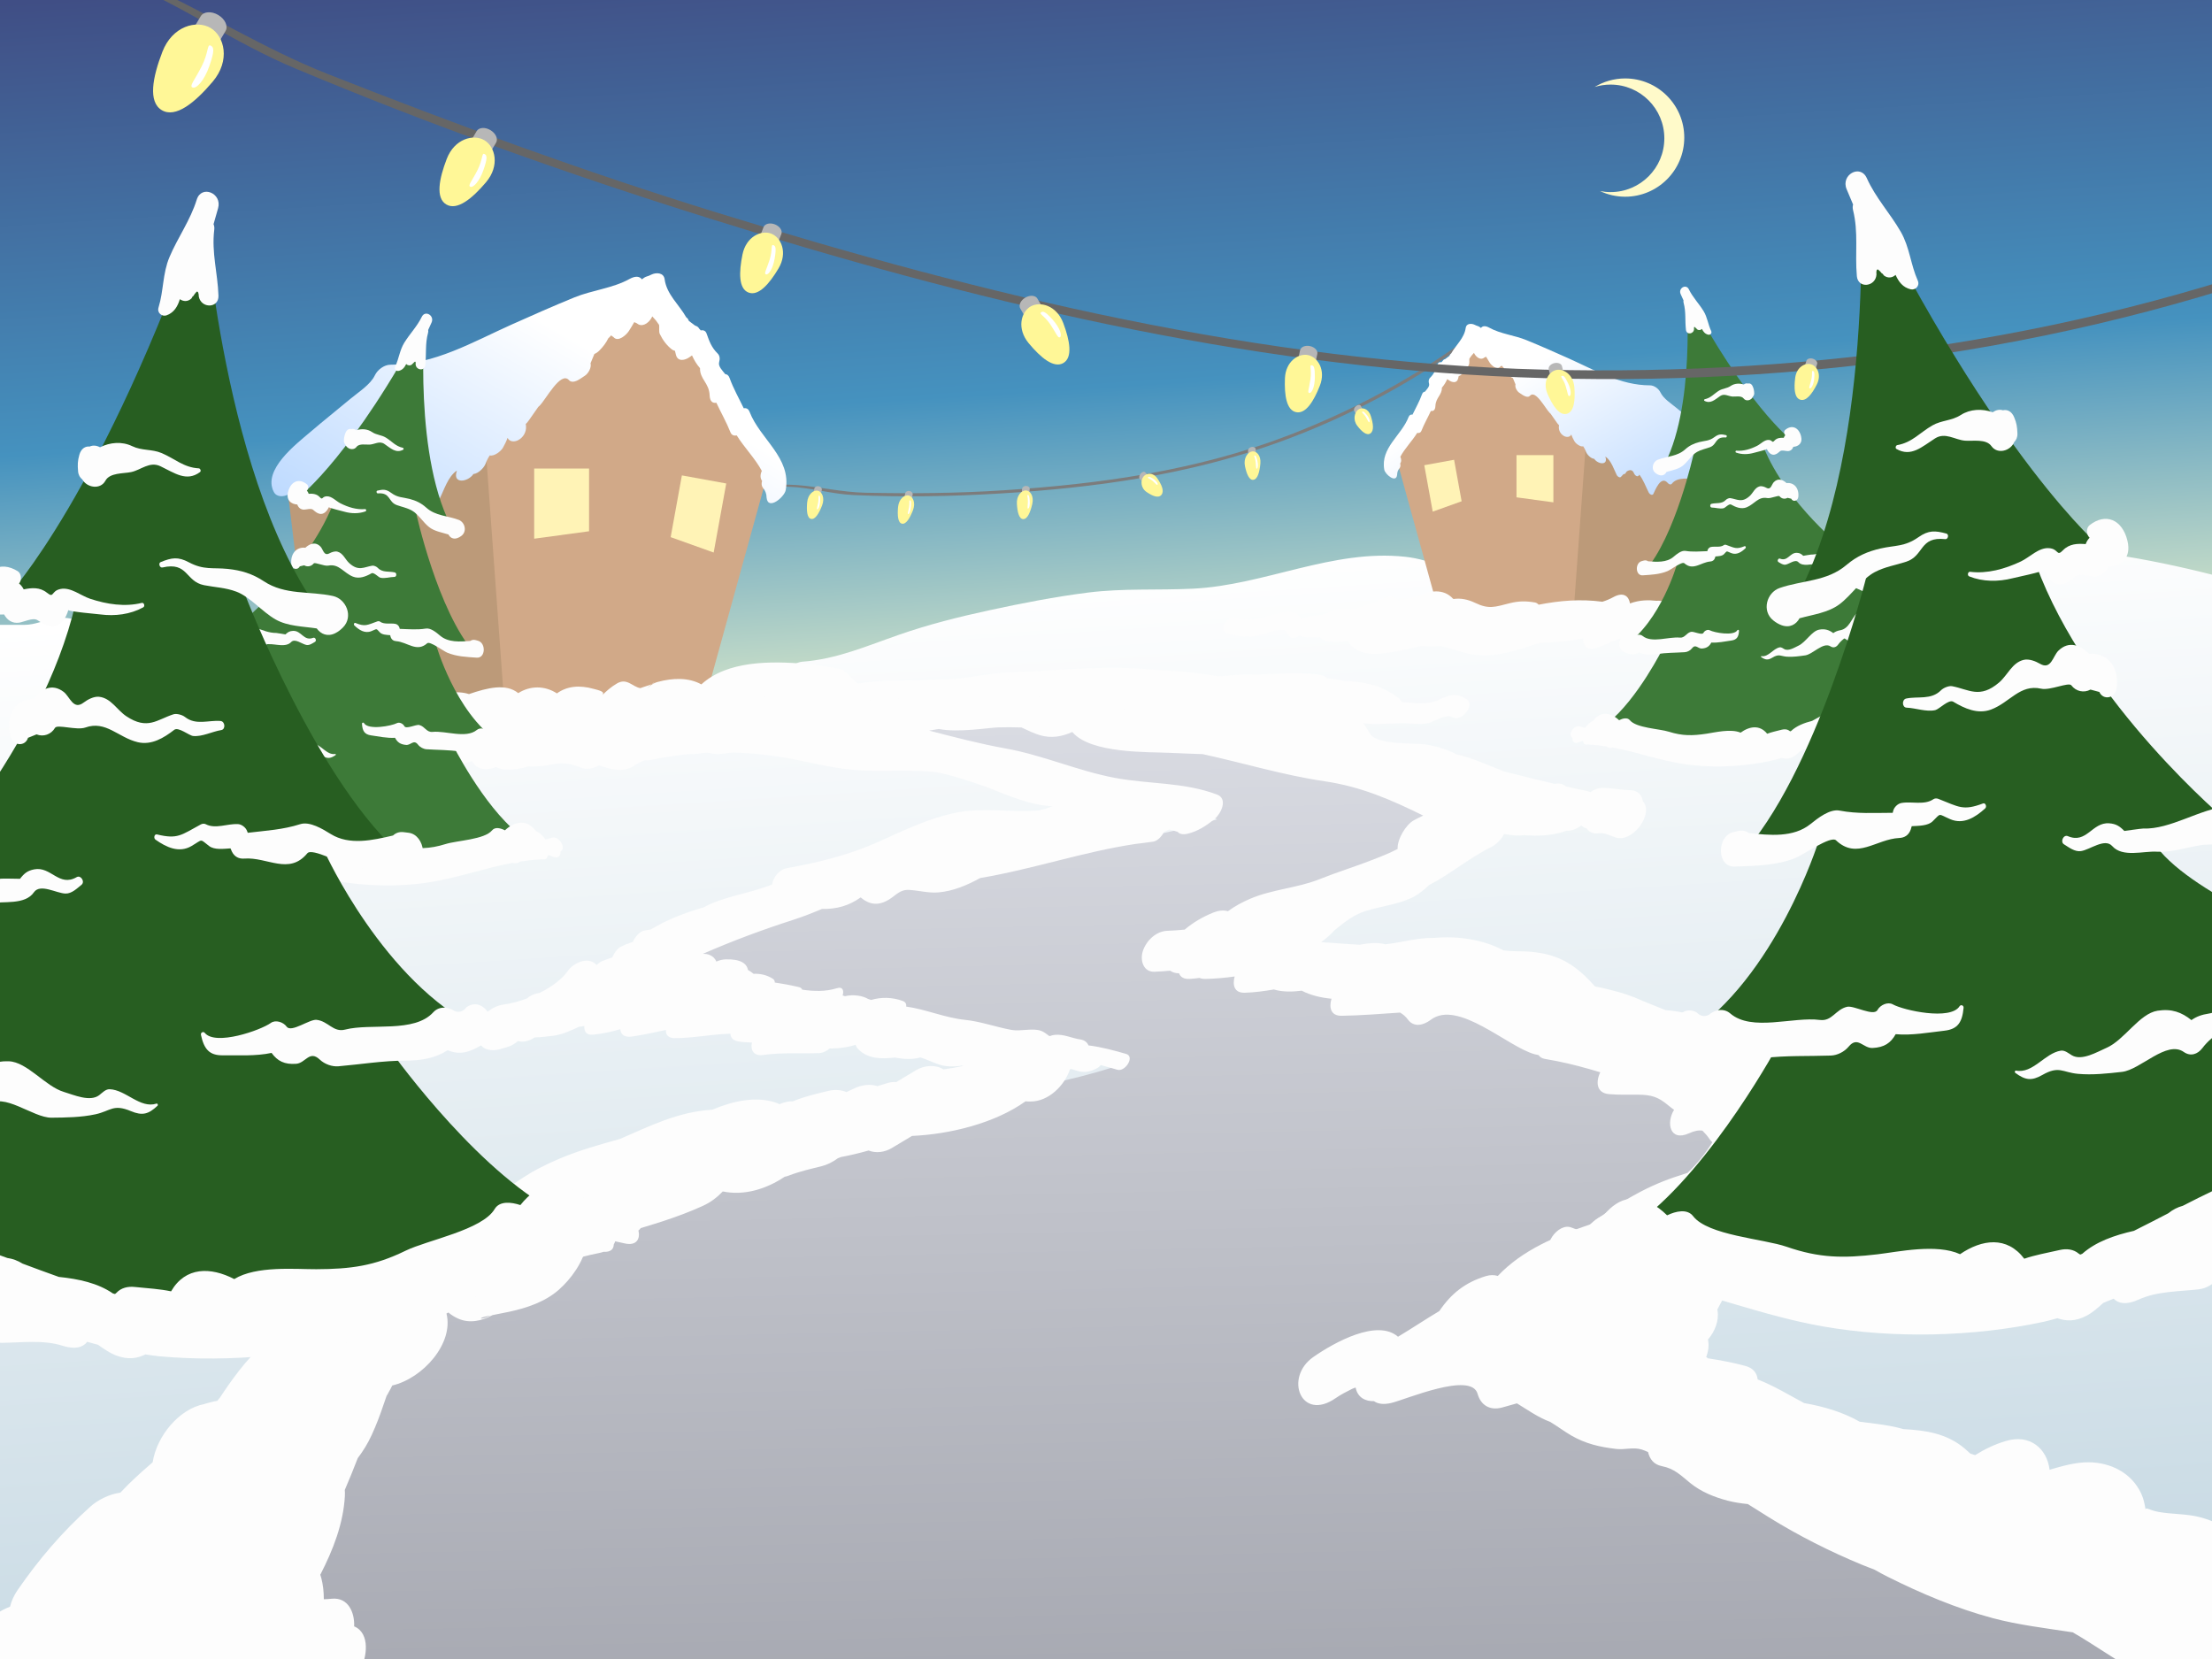 <svg version="1.1" id="Background2" x="0px" y="0px" width="480px" height="360px" viewBox="0 0 480 360" enable-background="new 0 0 480 360" xml:space="preserve" xmlns="http://www.w3.org/2000/svg" xmlns:xlink="http://www.w3.org/1999/xlink">
  <rect x="0" y="0" width="480" height="360" fill="#333333" stroke="none"/>
  <g>
    <g id="Background">
      <linearGradient id="Sky_2_" gradientUnits="userSpaceOnUse" x1="233.16" y1="-15.483" x2="244.798" y2="168.618">
        <stop offset="0" style="stop-color:#404D84"/>
        <stop offset="0.54" style="stop-color:#4592BF"/>
        <stop offset="1" style="stop-color:#FFFDCC"/>
      </linearGradient>
      <rect id="Sky_1_" x="-10.044" y="-9.753" fill="url(#Sky_2_)" width="497.817" height="169.01"/>
      <linearGradient id="Background_Snow_1_" gradientUnits="userSpaceOnUse" x1="244.25" y1="120.709" x2="265.25" y2="448.209">
        <stop offset="0" style="stop-color:#FFFFFF"/>
        <stop offset="1" style="stop-color:#B2CBD9"/>
      </linearGradient>
      <path id="Background_Snow" fill="url(#Background_Snow_1_)" d="M523.418,279.576c1.435-15.386,0.49-31.301-0.804-46.661&#xD;&#xA;&#x9;&#x9;c-0.928-11.007-2.518-21.92-4.194-32.825c-0.12-2.774-0.342-5.554-0.694-8.34c-0.614-4.854-1.612-9.653-2.666-14.439&#xD;&#xA;&#x9;&#x9;c-1.193-9.827-1.771-19.727-0.855-29.559c0.237-1.062,0.368-2.145,0.358-3.205c0.08-0.627,0.158-1.254,0.251-1.88&#xD;&#xA;&#x9;&#x9;c3.73-2.189,6.521-7.536,1.966-9.4c-5.912-2.421-12.328-2.594-18.5-4c-6.996-1.593-13.917-3.534-20.893-5.217&#xD;&#xA;&#x9;&#x9;c-14.308-3.453-28.789-5.729-43.542-5.409c-15.027,0.325-29.883,3.141-44.887,3.877c-3.728,0.183-7.439,0.49-11.145,0.865&#xD;&#xA;&#x9;&#x9;c-0.96-0.044-1.919-0.101-2.879-0.191c-4.514-0.422-8.935-1.479-13.469-1.767c-6.478-0.412-12.655,1.571-18.49,4.14&#xD;&#xA;&#x9;&#x9;c-0.337,0.148-0.674,0.325-1.011,0.517c-4.259,0.545-8.521,1.059-12.787,1.498c-0.835-0.921-1.993-1.678-3.58-2.179&#xD;&#xA;&#x9;&#x9;c-3.959-1.249-7.981-1.858-12.025-2.018c-0.13-0.069-0.259-0.136-0.384-0.196c-2.574-1.24-5.43-2.061-8.271-2.367&#xD;&#xA;&#x9;&#x9;c-15.78-1.705-30.504,6.162-46.014,6.922c-7.616,0.374-15.188-0.114-22.781,0.844c-7.202,0.909-14.359,2.31-21.45,3.845&#xD;&#xA;&#x9;&#x9;c-6.582,1.425-13.157,3.076-19.522,5.288c-6.927,2.407-13.625,5.338-21.028,5.867c-0.872,0.062-1.891,0.573-2.877,1.335&#xD;&#xA;&#x9;&#x9;c-6.571,0.595-13.063,1.842-19.623,2.665c-8.425,1.057-17.405,0.44-25.889,0.482c-16.486,0.08-34.147,1.938-50.259-2.043&#xD;&#xA;&#x9;&#x9;c-3.819-0.943-7.468-1.73-11.41-1.906c-3.359-0.149-8.961,1.047-11.879-0.952c-2.327-1.593-3.978-3.871-7.063-4.081&#xD;&#xA;&#x9;&#x9;c-3.464-0.235-6.783,0.901-10.235,1.06c-2.921,0.135-5.828,0.37-8.754,0.383c-3.192,0.014-4.205-1.328-6.24-3.633&#xD;&#xA;&#x9;&#x9;c-2.038-2.308-5.042-3.222-8.025-2.721c-2.179,0.366-4.266,1.412-6.494,1.412h-6.752c-0.822,0-1.635,0.262-2.395,0.704&#xD;&#xA;&#x9;&#x9;c-6.884,1.381-10.916,7.655-12.164,15.409c-2.019,12.542-1.075,25.857-0.754,38.48c0.392,15.44,1.693,30.666,3.371,46.021&#xD;&#xA;&#x9;&#x9;c1.812,16.588,0.427,32.49-0.766,49.059c-1.148,15.947-1.266,32.06-0.477,48.023c0.374,7.554,1.134,15.085,1.667,22.628&#xD;&#xA;&#x9;&#x9;c0.431,6.098-0.628,11.809-0.511,17.822c0.159,8.164,9.413,11.774,16.15,13.289c9.204,2.069,18.884,1.896,28.249,1.47&#xD;&#xA;&#x9;&#x9;c12.215-0.558,24.413-1.477,36.602-2.551c2.86,0.261,5.711,0.484,8.536,0.629c15.48,0.792,31.059-1.503,46.306-3.904&#xD;&#xA;&#x9;&#x9;c8.302-1.308,16.576-2.644,24.849-3.878c18.779-1.222,37.584-1.771,56.449-0.896c32.482,1.507,64.797,5.405,97.253,7.317&#xD;&#xA;&#x9;&#x9;c32.474,1.912,64.827,0.643,97.207-2.186c31.78-2.775,63.579-5.523,95.351-8.364c11.551-1.032,22.008-5.76,23.736-18.193&#xD;&#xA;&#x9;&#x9;c0.725-5.208,0.836-10.761,0.68-15.995c-0.097-3.251,0.636-4.538,2.26-7.179c1.704-2.771,1.912-6.186,1.739-9.336&#xD;&#xA;&#x9;&#x9;c-0.379-6.896-1.12-13.411-0.735-20.357C521.667,295.57,522.672,287.578,523.418,279.576z"/>
    </g>
    <g id="Front_Lights_1_">
      <path fill="#7C7C7C" d="M320.375,71.997c-12.761,9.605-26.645,17.069-40.955,22.538c-20.148,7.702-40.918,10.492-61.585,11.854&#xD;&#xA;&#x9;&#x9;c-10.071,0.664-20.111,0.735-30.128,0.529c-5.031-0.104-9.792-1.29-14.771-1.661c-3.771-0.28-7.981,0.37-11.038-2.333&#xD;&#xA;&#x9;&#x9;c-0.033-0.03-0.081,0.029-0.048,0.06c2.495,2.492,6.006,2.528,9.303,2.639c4.777,0.163,9.305,1.586,14.068,1.804&#xD;&#xA;&#x9;&#x9;c10.595,0.483,21.294,0.303,31.966-0.349c20.34-1.241,40.77-3.984,60.653-11.235c15-5.471,29.615-13.25,42.967-23.339&#xD;&#xA;&#x9;&#x9;C320.61,72.382,320.456,72.204,320.375,71.997z"/>
      <g id="Light_49_">
        <path id="Base_24_" fill="#B7B7B7" d="M249.634,103.633c0.227,0.233,0.151,0.742-0.17,1.142l0,0&#xD;&#xA;&#x9;&#x9;&#x9;c-0.319,0.403-0.766,0.544-0.991,0.313l-1.133-1.145c-0.229-0.232-0.153-0.744,0.169-1.145l0,0c0.32-0.401,0.765-0.54,0.989-0.309&#xD;&#xA;&#x9;&#x9;&#x9;L249.634,103.633z"/>
        <path id="Light_50_" fill="#FFF797" d="M251.144,103.819c0.924,1.347,1.539,2.742,0.892,3.554&#xD;&#xA;&#x9;&#x9;&#x9;c-0.651,0.81-1.947,0.272-3.238-0.614c-1.309-0.901-1.319-2.524-0.672-3.337C248.773,102.611,250.208,102.451,251.144,103.819z"/>
        <path id="Highlight_26_" fill="#FFFFFF" d="M250.147,104.382c-0.688-0.603-1.177-0.569-1.046-0.783&#xD;&#xA;&#x9;&#x9;&#x9;c0.135-0.213,0.354-0.214,1.118,0.272c0.774,0.491,1.106,1.083,0.974,1.296C251.059,105.381,250.847,104.998,250.147,104.382z"/>
      </g>
      <g id="Light_47_">
        <path id="Base_23_" fill="#B7B7B7" d="M272.574,99.282c0.018,0.36-0.334,0.712-0.79,0.788l0,0&#xD;&#xA;&#x9;&#x9;&#x9;c-0.457,0.079-0.846-0.148-0.865-0.506l-0.099-1.781c-0.019-0.361,0.335-0.714,0.792-0.791l0,0c0.457-0.076,0.842,0.15,0.86,0.508&#xD;&#xA;&#x9;&#x9;&#x9;L272.574,99.282z"/>
        <path id="Light_48_" fill="#FFF797" d="M273.5,100.584c-0.165,1.784-0.569,3.374-1.493,3.53c-0.923,0.154-1.495-1.265-1.852-2.96&#xD;&#xA;&#x9;&#x9;&#x9;c-0.364-1.721,0.589-3.032,1.511-3.19C272.586,97.807,273.667,98.771,273.5,100.584z"/>
        <path id="Highlight_25_" fill="#FFFFFF" d="M272.483,100.277c-0.115-1.011-0.471-1.357-0.253-1.426&#xD;&#xA;&#x9;&#x9;&#x9;c0.218-0.071,0.367,0.097,0.604,1.069c0.24,0.986,0.116,1.712-0.1,1.782C272.515,101.773,272.599,101.304,272.483,100.277z"/>
      </g>
      <g id="Light_45_">
        <path id="Base_22_" fill="#B7B7B7" d="M296.084,89.581c0.151,0.302-0.044,0.779-0.441,1.071l0,0&#xD;&#xA;&#x9;&#x9;&#x9;c-0.399,0.294-0.852,0.291-1.007-0.009l-0.774-1.489c-0.156-0.301,0.04-0.78,0.441-1.073l0,0c0.398-0.292,0.848-0.288,1.002,0.012&#xD;&#xA;&#x9;&#x9;&#x9;L296.084,89.581z"/>
        <path id="Light_46_" fill="#FFF797" d="M297.453,90.247c0.526,1.621,0.758,3.192-0.052,3.785&#xD;&#xA;&#x9;&#x9;&#x9;c-0.806,0.589-1.887-0.354-2.876-1.638c-1-1.306-0.605-2.908,0.199-3.502C295.53,88.301,296.913,88.601,297.453,90.247z"/>
        <path id="Highlight_24_" fill="#FFFFFF" d="M296.38,90.483c-0.498-0.815-0.965-0.937-0.786-1.105&#xD;&#xA;&#x9;&#x9;&#x9;c0.179-0.167,0.382-0.098,0.978,0.625c0.604,0.731,0.766,1.42,0.59,1.588C296.982,91.759,296.881,91.314,296.38,90.483z"/>
      </g>
      <g id="Light_43_">
        <path id="Base_21_" fill="#B7B7B7" d="M223.283,107.913c-0.034,0.363-0.427,0.65-0.881,0.642l0,0&#xD;&#xA;&#x9;&#x9;&#x9;c-0.455-0.003-0.802-0.302-0.769-0.664l0.158-1.802c0.032-0.364,0.426-0.653,0.882-0.645l0,0c0.456,0.007,0.798,0.305,0.767,0.666&#xD;&#xA;&#x9;&#x9;&#x9;L223.283,107.913z"/>
        <path id="Light_44_" fill="#FFF797" d="M223.998,109.386c-0.413,1.755-1.035,3.272-1.955,3.259&#xD;&#xA;&#x9;&#x9;&#x9;c-0.921-0.015-1.273-1.541-1.38-3.304c-0.109-1.79,1.006-2.927,1.925-2.916C223.507,106.438,224.417,107.602,223.998,109.386z"/>
        <path id="Highlight_23_" fill="#FFFFFF" d="M223.053,108.891c0.032-1.033-0.265-1.444-0.043-1.475&#xD;&#xA;&#x9;&#x9;&#x9;c0.221-0.03,0.345,0.166,0.436,1.183c0.095,1.03-0.13,1.735-0.351,1.766C222.873,110.396,223.019,109.941,223.053,108.891z"/>
      </g>
      <g id="Light_41_">
        <path id="Base_20_" fill="#B7B7B7" d="M197.628,109.134c-0.087,0.356-0.511,0.57-0.951,0.477l0,0&#xD;&#xA;&#x9;&#x9;&#x9;c-0.443-0.09-0.735-0.454-0.65-0.81l0.417-1.773c0.084-0.36,0.51-0.573,0.952-0.479l0,0c0.441,0.094,0.731,0.456,0.646,0.811&#xD;&#xA;&#x9;&#x9;&#x9;L197.628,109.134z"/>
        <path id="Light_42_" fill="#FFF797" d="M198.105,110.743c-0.658,1.68-1.484,3.08-2.376,2.894c-0.892-0.189-1.01-1.783-0.857-3.568&#xD;&#xA;&#x9;&#x9;&#x9;c0.157-1.811,1.406-2.738,2.298-2.555C198.062,107.7,198.776,109.039,198.105,110.743z"/>
        <path id="Highlight_22_" fill="#FFFFFF" d="M197.261,110.071c0.183-1.029-0.046-1.496,0.173-1.484&#xD;&#xA;&#x9;&#x9;&#x9;c0.22,0.01,0.311,0.23,0.25,1.265c-0.06,1.049-0.38,1.712-0.6,1.702C196.865,111.542,197.074,111.115,197.261,110.071z"/>
      </g>
      <g id="Light_39_">
        <path id="Base_19_" fill="#B7B7B7" d="M177.907,108.098c-0.086,0.356-0.509,0.571-0.949,0.477l0,0&#xD;&#xA;&#x9;&#x9;&#x9;c-0.443-0.09-0.735-0.454-0.65-0.81l0.417-1.772c0.084-0.36,0.509-0.573,0.951-0.48l0,0c0.442,0.093,0.731,0.456,0.646,0.812&#xD;&#xA;&#x9;&#x9;&#x9;L177.907,108.098z"/>
        <path id="Light_40_" fill="#FFF797" d="M178.385,109.708c-0.659,1.679-1.483,3.08-2.376,2.894&#xD;&#xA;&#x9;&#x9;&#x9;c-0.892-0.188-1.011-1.785-0.857-3.568c0.157-1.812,1.405-2.74,2.297-2.556C178.34,106.664,179.055,108.001,178.385,109.708z"/>
        <path id="Highlight_21_" fill="#FFFFFF" d="M177.542,109.034c0.181-1.028-0.046-1.495,0.172-1.483&#xD;&#xA;&#x9;&#x9;&#x9;c0.22,0.011,0.311,0.23,0.251,1.265c-0.061,1.049-0.381,1.712-0.601,1.702C177.145,110.505,177.353,110.079,177.542,109.034z"/>
      </g>
    </g>
    <g id="House2_1_">
      <g id="House_4_">
        <g>
          <g>
            <polygon fill="#BC9A79" points="319.772,72.987 357.335,85.111 375.234,99.879 374.337,101.659 373.187,100.854 &#xD;&#xA;&#x9;&#x9;&#x9;&#x9;&#x9;369.545,130.968 341.453,133.052 &#x9;&#x9;&#x9;&#x9;"/>
            <polygon fill="#D1A988" points="346.525,96.757 345.282,97.753 344.037,97.498 341.453,133.052 312.293,133.052 &#xD;&#xA;&#x9;&#x9;&#x9;&#x9;&#x9;303.393,100.854 302.626,101.659 300.977,100.854 319.772,72.987 &#x9;&#x9;&#x9;&#x9;"/>
          </g>
          <polygon fill="#FFF3B6" points="337.083,98.767 329.077,98.767 329.077,107.92 337.083,109.006 &#x9;&#x9;&#x9;"/>
          <polygon fill="#FFF3B6" points="309.066,100.949 315.535,99.771 317.172,108.777 310.898,111.023 &#x9;&#x9;&#x9;"/>
        </g>
      </g>
      <g id="House_Snow_1_">
        <linearGradient id="SVGID_1_" gradientUnits="userSpaceOnUse" x1="185.122" y1="82.284" x2="152.629" y2="138.531" gradientTransform="matrix(-1 0 0 1 512.263 0)">
          <stop offset="0" style="stop-color:#FFFFFF"/>
          <stop offset="0.969" style="stop-color:#9CC7FF"/>
        </linearGradient>
        <path fill="url(#SVGID_1_)" d="M300.387,101.921c0.182,1.009,2.587,3.033,2.788,1.105c0.002-0.573,0.191-1.066,0.566-1.482&#xD;&#xA;&#x9;&#x9;&#x9;c0.191-0.29,0.193-0.632,0.09-0.967c0.312-0.413,0.273-0.96,0.04-1.462c0.952-1.797,2.584-3.437,3.656-5.174&#xD;&#xA;&#x9;&#x9;&#x9;c0.391,0.076,0.746-0.026,0.921-0.464c0.588-1.488,1.384-2.864,2.053-4.306c0.515,0.095,0.946-0.164,0.98-1.065&#xD;&#xA;&#x9;&#x9;&#x9;c0.066-1.833,1.441-2.373,1.405-3.978c0.505-0.578,0.863-1.183,1.166-1.86c0.125,0.085,0.248,0.17,0.375,0.259&#xD;&#xA;&#x9;&#x9;&#x9;c0.673,0.475,1.711,0.688,1.97-0.341c0.049-0.199,0.099-0.398,0.148-0.597c0.149-0.028,0.298-0.08,0.44-0.191&#xD;&#xA;&#x9;&#x9;&#x9;c0.781-0.611,1.335-1.375,1.769-2.263c0.16-0.329,0.037-0.945,0.102-1.32c0.151-0.215,0.304-0.429,0.457-0.642&#xD;&#xA;&#x9;&#x9;&#x9;c0.179-0.201,0.357-0.4,0.536-0.599c0.374,0.833,1.268,1.546,2.013,1.169c0.194-0.148,0.4-0.257,0.619-0.332&#xD;&#xA;&#x9;&#x9;&#x9;c0.238,0.423,0.496,0.839,0.783,1.293c0.334,0.53,1.562,1.69,2.237,0.9c0.151-0.095,0.267-0.18,0.359-0.26&#xD;&#xA;&#x9;&#x9;&#x9;c0.115,0.152,0.256,0.3,0.412,0.434c0.302,0.627,0.71,1.173,1.28,1.76c0.237,0.246,0.494,0.415,0.747,0.518l0.56,1.357&#xD;&#xA;&#x9;&#x9;&#x9;c-0.173,0.604,0.316,1.475,0.805,1.801c0.225,0.149,0.448,0.298,0.672,0.448c0.405,0.27,1.221,0.72,1.662,0.216&#xD;&#xA;&#x9;&#x9;&#x9;c1.208-1.379,3.371,2.813,4.294,3.727c0.06,0.059,0.127,0.113,0.189,0.171c0.448,0.644,0.908,1.276,1.348,1.925&#xD;&#xA;&#x9;&#x9;&#x9;c0.131,0.191,0.294,0.392,0.479,0.571c-0.016,0.109-0.031,0.219-0.037,0.329c-0.059,0.843,0.398,1.637,1.153,2.033&#xD;&#xA;&#x9;&#x9;&#x9;c0.56,0.294,1.274,0.235,1.537-0.344c0.166,0.484,0.397,0.937,0.677,1.444c0.267,0.483,1.244,1.281,1.921,1.122&#xD;&#xA;&#x9;&#x9;&#x9;c0.239,0.354,0.443,0.74,0.602,1.184c0.205,0.576,1.047,1.473,1.779,1.527c0.82,1.211,3.068,1.485,2.436-0.413l-0.017-0.054&#xD;&#xA;&#x9;&#x9;&#x9;c0.012-0.002,0.023-0.004,0.036-0.006c1.273,0.877,1.832,2.806,2.453,4.027c0.119,0.237,0.627,0.654,0.894,0.36&#xD;&#xA;&#x9;&#x9;&#x9;c0.105-0.116,0.312-0.354,0.57-0.605c0.156,0.022,0.312-0.015,0.407-0.166c0.082-0.132,0.169-0.256,0.256-0.383&#xD;&#xA;&#x9;&#x9;&#x9;c0.6-0.398,1.256-0.529,1.615,0.416c0.135,0.354,0.721,0.896,1.042,0.415c0.034-0.053,0.069-0.105,0.105-0.158&#xD;&#xA;&#x9;&#x9;&#x9;c0.905,1.197,1.376,2.573,2.057,3.93c0.145,0.289,0.745,0.694,0.975,0.262c0.373-0.705,1.623-4.183,3.16-2.355&#xD;&#xA;&#x9;&#x9;&#x9;c0.227,0.268,0.626,0.431,0.874,0.114c1.196-1.53,3.742-1.018,5.466-1.021c1.033-0.001,1.637-1.516,2.297-2.019&#xD;&#xA;&#x9;&#x9;&#x9;c0.028-0.022,0.039-0.053,0.059-0.079c0.793,0.113,1.568,0.325,2.32,0.716c0.685,0.356,1.701,0.432,2.12-0.368&#xD;&#xA;&#x9;&#x9;&#x9;c1.689-3.221-3.306-7.011-5.312-8.73c-1.94-1.661-3.944-3.245-5.901-4.884c-1.127-0.943-2.882-2.035-3.527-3.397&#xD;&#xA;&#x9;&#x9;&#x9;c-0.388-0.816-1.364-1.55-2.288-1.549c-6.364,0.005-12-3.319-17.647-5.849c-3.03-1.358-6.092-2.712-9.168-3.968&#xD;&#xA;&#x9;&#x9;&#x9;c-2.61-1.067-5.586-1.325-8.043-2.689c-0.906-0.502-1.495-0.375-1.812,0.05c-0.234-0.195-0.473-0.346-0.682-0.409&#xD;&#xA;&#x9;&#x9;&#x9;c-0.241-0.068-0.471-0.161-0.69-0.277c-0.716-0.345-1.812-0.314-1.943,0.688c-0.287,2.183-2.102,3.685-3.148,5.534&#xD;&#xA;&#x9;&#x9;&#x9;c-0.13,0.085-0.239,0.202-0.311,0.368c-0.024,0.057-0.055,0.112-0.08,0.168c-0.304,0.226-0.608,0.45-0.908,0.681&#xD;&#xA;&#x9;&#x9;&#x9;c-0.045,0.017-0.093,0.024-0.137,0.048c-0.22,0.085-0.369,0.228-0.46,0.408c-0.091,0.069-0.157,0.151-0.214,0.237&#xD;&#xA;&#x9;&#x9;&#x9;c-0.368-0.065-0.706,0.029-0.857,0.458c-0.399,1.12-0.711,2.024-1.592,2.89c-0.364,0.357-0.376,0.824-0.244,1.291&#xD;&#xA;&#x9;&#x9;&#x9;c0.175,0.611-0.489,1.236-0.896,1.753c-0.262,0.007-0.487,0.167-0.63,0.564c-0.556,1.54-1.361,2.947-2.062,4.41&#xD;&#xA;&#x9;&#x9;&#x9;c-0.355-0.068-0.672,0.059-0.852,0.521C304.117,94.5,299.532,97.178,300.387,101.921z M367.865,102.412&#xD;&#xA;&#x9;&#x9;&#x9;c-0.095-0.187-0.224-0.354-0.325-0.413c-0.187-0.108-0.38-0.194-0.575-0.268c0.585-0.005,1.17-0.021,1.751-0.017&#xD;&#xA;&#x9;&#x9;&#x9;C368.397,102,368.14,102.236,367.865,102.412z"/>
      </g>
      <path id="Snow_2_" fill="#FDFDFD" d="M399.468,129.728c-6.589,1.002-13.401,0.663-20.031,0.295&#xD;&#xA;&#x9;&#x9;c-2.608-0.145-5.135,0.109-7.694,0.585c-1.415,0.264-3.042,0.716-4.673,0.963c-0.348-0.407-0.917-0.672-1.766-0.708&#xD;&#xA;&#x9;&#x9;c-1.773-0.075-3.492-0.258-5.25-0.5c-0.175-0.024-0.358-0.015-0.545,0.012c-1.843-0.194-3.666-0.206-5.804,0.569&#xD;&#xA;&#x9;&#x9;c-0.239-1.549-1.396-2.589-3.594-1.377c-0.787,0.434-1.587,0.758-2.398,1.008c-4.726-0.631-9.233-0.251-13.826,0.644&#xD;&#xA;&#x9;&#x9;c-0.222-0.245-0.49-0.429-0.812-0.484c-1.982-0.34-3.53-0.324-5.491,0.165c-3.151,0.785-4.444,1.385-7.484-0.081&#xD;&#xA;&#x9;&#x9;c-1.6-0.771-3.162-1.056-4.609-0.845c-0.055-0.011-0.108-0.021-0.162-0.031c-2.075-2.303-5.192-1.857-7.859-0.406&#xD;&#xA;&#x9;&#x9;c-1.315,0.169-2.585,0.462-3.837,0.843c-0.725-0.909-2.195-1.206-3.521-0.562c-3.172,1.542-5.978,2.685-9.558,2.296&#xD;&#xA;&#x9;&#x9;c-0.918-0.1-1.816,0.317-2.567,0.985c-0.484,0.11-0.968,0.244-1.449,0.403c-1.382,0.031-2.738,0.19-4.228,0.852&#xD;&#xA;&#x9;&#x9;c-0.504-1.044-1.274-1.63-2.819-1.533c-4.154,0.262-6.921,2.49-11.37,1.13c-1.716-0.524-3.839,2.843-1.908,3.434&#xD;&#xA;&#x9;&#x9;c2.204,0.673,4.129,0.885,6.44,0.597c1.114-0.138,6.305-2.558,6.862-0.445c0.23,0.873,1.165,1.167,1.929,0.682&#xD;&#xA;&#x9;&#x9;c0.209-0.133,0.419-0.252,0.628-0.36c0.174,0.17,0.426,0.292,0.776,0.337c1.301,0.168,2.479,0.192,3.613,0.049&#xD;&#xA;&#x9;&#x9;c0.337,0.512,0.914,0.88,1.817,0.978c1.467,0.159,2.876,0.082,4.253-0.135c0.124,0.32,0.305,0.623,0.563,0.895&#xD;&#xA;&#x9;&#x9;c2.479,2.599,6.357,1.959,9.551,1.438c1.903-0.311,3.772-0.81,5.659-1.207c1.5,0.063,3.003,0.056,4.505,0.01&#xD;&#xA;&#x9;&#x9;c2.085,0.456,4.251,1.305,6.045,1.667c5.343,1.078,10.294-0.806,15.302-2.396c3.148-0.059,6.277-0.278,9.357-0.989&#xD;&#xA;&#x9;&#x9;c-0.004,1.497,0.749,2.718,2.851,2.103c2.507-0.734,4.734-2.353,7.158-2.306c0.919,0.339,1.863,0.543,3.006,0.67&#xD;&#xA;&#x9;&#x9;c0.83,0.092,1.671-0.247,2.399-0.816c4.958,1.527,10.233-0.74,15.416-1.059c8.222-0.506,16.275,0.764,24.521-0.49&#xD;&#xA;&#x9;&#x9;C402.452,136.061,404.357,128.984,399.468,129.728z"/>
    </g>
    <g id="House_3_">
      <g id="House_2_">
        <g>
          <g>
            <polygon fill="#BC9A79" points="141.667,63.32 85.79,81.355 59.167,103.322 60.5,105.969 62.21,104.772 67.627,149.566 &#xD;&#xA;&#x9;&#x9;&#x9;&#x9;&#x9;109.417,152.667 &#x9;&#x9;&#x9;&#x9;"/>
            <polygon fill="#D1A988" points="101.87,98.678 103.721,100.159 105.572,99.779 109.417,152.667 152.79,152.667 166.029,104.772 &#xD;&#xA;&#x9;&#x9;&#x9;&#x9;&#x9;167.169,105.969 169.624,104.772 141.667,63.32 &#x9;&#x9;&#x9;&#x9;"/>
          </g>
          <polygon fill="#FFF3B6" points="115.917,101.667 127.825,101.667 127.825,115.282 115.917,116.898 &#x9;&#x9;&#x9;"/>
          <polygon fill="#FFF3B6" points="157.592,104.913 147.969,103.162 145.532,116.558 154.865,119.898 &#x9;&#x9;&#x9;"/>
        </g>
      </g>
      <g id="House_Snow">
        <linearGradient id="SVGID_2_" gradientUnits="userSpaceOnUse" x1="130.706" y1="77.148" x2="82.372" y2="160.815">
          <stop offset="0" style="stop-color:#FFFFFF"/>
          <stop offset="0.969" style="stop-color:#9CC7FF"/>
        </linearGradient>
        <path fill="url(#SVGID_2_)" d="M162.656,89.369c-0.265-0.687-0.737-0.875-1.265-0.773c-1.044-2.177-2.242-4.271-3.068-6.56&#xD;&#xA;&#x9;&#x9;&#x9;c-0.213-0.59-0.549-0.829-0.937-0.84c-0.604-0.769-1.591-1.699-1.333-2.607c0.197-0.695,0.179-1.389-0.362-1.92&#xD;&#xA;&#x9;&#x9;&#x9;c-1.311-1.288-1.773-2.632-2.368-4.299c-0.227-0.638-0.728-0.778-1.277-0.681c-0.083-0.129-0.182-0.25-0.316-0.353&#xD;&#xA;&#x9;&#x9;&#x9;c-0.135-0.268-0.357-0.48-0.684-0.607c-0.065-0.037-0.137-0.047-0.205-0.072c-0.445-0.343-0.898-0.677-1.35-1.012&#xD;&#xA;&#x9;&#x9;&#x9;c-0.039-0.084-0.083-0.166-0.12-0.251c-0.105-0.247-0.269-0.422-0.462-0.547c-1.558-2.751-4.255-4.985-4.681-8.232&#xD;&#xA;&#x9;&#x9;&#x9;c-0.195-1.49-1.829-1.536-2.893-1.022c-0.327,0.173-0.668,0.311-1.025,0.413c-0.313,0.093-0.667,0.318-1.017,0.607&#xD;&#xA;&#x9;&#x9;&#x9;c-0.471-0.631-1.347-0.821-2.694-0.074c-3.657,2.028-8.08,2.413-11.966,4c-4.575,1.869-9.128,3.882-13.637,5.902&#xD;&#xA;&#x9;&#x9;&#x9;c-8.4,3.764-16.782,8.708-26.25,8.701c-1.373-0.001-2.827,1.09-3.403,2.304c-0.962,2.026-3.571,3.65-5.246,5.053&#xD;&#xA;&#x9;&#x9;&#x9;c-2.913,2.438-5.893,4.794-8.779,7.265c-2.986,2.557-10.416,8.196-7.903,12.987c0.624,1.189,2.136,1.076,3.153,0.546&#xD;&#xA;&#x9;&#x9;&#x9;c1.117-0.581,2.272-0.896,3.451-1.064c0.03,0.039,0.045,0.084,0.088,0.118c0.982,0.748,1.88,3,3.417,3.002&#xD;&#xA;&#x9;&#x9;&#x9;c2.563,0.003,6.352-0.757,8.13,1.518c0.368,0.471,0.963,0.229,1.298-0.169c2.289-2.718,4.147,2.455,4.702,3.502&#xD;&#xA;&#x9;&#x9;&#x9;c0.341,0.644,1.234,0.041,1.45-0.389c1.013-2.018,1.712-4.066,3.06-5.846c0.052,0.078,0.104,0.157,0.156,0.235&#xD;&#xA;&#x9;&#x9;&#x9;c0.477,0.716,1.349-0.09,1.55-0.617c0.535-1.406,1.51-1.211,2.403-0.618c0.128,0.188,0.257,0.373,0.381,0.569&#xD;&#xA;&#x9;&#x9;&#x9;c0.141,0.224,0.374,0.28,0.606,0.247c0.383,0.374,0.691,0.728,0.847,0.9c0.396,0.438,1.151-0.184,1.331-0.536&#xD;&#xA;&#x9;&#x9;&#x9;c0.923-1.817,1.754-4.687,3.648-5.991c0.018,0.003,0.036,0.006,0.054,0.01l-0.026,0.079c-0.941,2.824,2.404,2.415,3.624,0.614&#xD;&#xA;&#x9;&#x9;&#x9;c1.09-0.08,2.342-1.415,2.647-2.271c0.234-0.66,0.539-1.233,0.894-1.761c1.006,0.236,2.46-0.951,2.857-1.668&#xD;&#xA;&#x9;&#x9;&#x9;c0.417-0.755,0.76-1.429,1.007-2.149c0.392,0.861,1.453,0.949,2.286,0.512c1.122-0.589,1.803-1.771,1.717-3.024&#xD;&#xA;&#x9;&#x9;&#x9;c-0.011-0.163-0.033-0.326-0.056-0.489c0.276-0.267,0.519-0.565,0.712-0.85c0.654-0.964,1.34-1.906,2.005-2.863&#xD;&#xA;&#x9;&#x9;&#x9;c0.094-0.085,0.194-0.167,0.283-0.254c1.373-1.359,4.589-7.594,6.386-5.543c0.656,0.749,1.872,0.08,2.473-0.321&#xD;&#xA;&#x9;&#x9;&#x9;c0.333-0.222,0.667-0.444,1-0.667c0.727-0.485,1.455-1.78,1.198-2.68l0.832-2.019c0.375-0.154,0.757-0.406,1.111-0.771&#xD;&#xA;&#x9;&#x9;&#x9;c0.847-0.873,1.454-1.686,1.903-2.618c0.233-0.198,0.442-0.419,0.614-0.645c0.138,0.118,0.308,0.245,0.535,0.386&#xD;&#xA;&#x9;&#x9;&#x9;c1.002,1.174,2.829-0.551,3.327-1.339c0.427-0.675,0.811-1.294,1.165-1.924c0.324,0.11,0.632,0.273,0.922,0.494&#xD;&#xA;&#x9;&#x9;&#x9;c1.107,0.56,2.437-0.5,2.992-1.739c0.268,0.295,0.534,0.592,0.798,0.891c0.227,0.316,0.455,0.634,0.68,0.955&#xD;&#xA;&#x9;&#x9;&#x9;c0.096,0.558-0.088,1.475,0.15,1.963c0.645,1.322,1.469,2.457,2.632,3.367c0.211,0.165,0.432,0.242,0.654,0.284&#xD;&#xA;&#x9;&#x9;&#x9;c0.074,0.296,0.148,0.591,0.222,0.887c0.383,1.532,1.927,1.214,2.93,0.508c0.188-0.132,0.372-0.258,0.556-0.385&#xD;&#xA;&#x9;&#x9;&#x9;c0.453,1.007,0.984,1.907,1.735,2.767c-0.053,2.387,1.992,3.189,2.092,5.917c0.049,1.341,0.691,1.725,1.456,1.584&#xD;&#xA;&#x9;&#x9;&#x9;c0.997,2.145,2.181,4.192,3.056,6.405c0.258,0.652,0.788,0.804,1.368,0.69c1.595,2.585,4.024,5.024,5.439,7.696&#xD;&#xA;&#x9;&#x9;&#x9;c-0.348,0.747-0.405,1.562,0.06,2.175c-0.154,0.498-0.151,1.007,0.134,1.438c0.558,0.619,0.838,1.354,0.842,2.205&#xD;&#xA;&#x9;&#x9;&#x9;c0.3,2.867,3.877-0.144,4.148-1.645C171.773,99.304,164.954,95.32,162.656,89.369z M68.863,106.051&#xD;&#xA;&#x9;&#x9;&#x9;c0.864-0.005,1.734,0.018,2.604,0.026c-0.291,0.11-0.578,0.237-0.855,0.398c-0.152,0.088-0.343,0.337-0.484,0.615&#xD;&#xA;&#x9;&#x9;&#x9;C69.719,106.828,69.335,106.476,68.863,106.051z"/>
      </g>
      <g id="Snow_3_">
        <path fill="#FDFDFD" d="M141.34,148.494C142.313,148.086,142.056,147.924,141.34,148.494L141.34,148.494z"/>
        <path fill="#FDFDFD" d="M318.274,151.752c-2.13-1.418-3.678-1.066-5.917,0.051c-2.543,1.269-5.522,0.712-8.223,0.538&#xD;&#xA;&#x9;&#x9;&#x9;c-0.076-0.212-0.187-0.414-0.36-0.589c-0.301-0.304-0.63-0.549-0.974-0.764c-3.281-2.382-7.085-3.056-11.122-3.246&#xD;&#xA;&#x9;&#x9;&#x9;c-1.223-0.259-2.45-0.438-3.633-0.542c-0.518-0.439-1.227-0.75-2.173-0.865c-4.796-0.584-10.027,0.089-14.885,0.016&#xD;&#xA;&#x9;&#x9;&#x9;c-2.155-0.033-4.3,0.28-6.455,0.42c-2.026-0.342-4.068-0.608-6.104-0.842c-2.379-0.273-4.77-0.431-7.164-0.51&#xD;&#xA;&#x9;&#x9;&#x9;c-10.872-1.19-21.352,0.071-32.229,0.476c-4.176,0.155-8.098,1.15-12.232,1.438c-0.422,0.018-0.844,0.04-1.266,0.057&#xD;&#xA;&#x9;&#x9;&#x9;c-0.337,0.01-0.671,0.029-1.012,0.027c-0.289-0.002-0.579,0.028-0.868,0.041c-1.174,0.042-2.347,0.084-3.522,0.112&#xD;&#xA;&#x9;&#x9;&#x9;c-4.797,0.116-9.081-0.05-13.823,0.753c-0.62,0.105-2.776-2.901-3.849-3.113c-2.627-0.519-5.195-0.962-7.867-1.174&#xD;&#xA;&#x9;&#x9;&#x9;c-7.37-0.586-16.745-0.698-22.403,4.477c-2.783-1.544-6.2-1.411-9.474-0.533c-0.926,0.249-1.867,0.875-2.446,1.64&#xD;&#xA;&#x9;&#x9;&#x9;c0.398-0.525,0.771-0.886,1.069-1.123c-0.17,0.072-0.372,0.149-0.623,0.233c-0.581,0.194-1.184,0.377-1.769,0.597&#xD;&#xA;&#x9;&#x9;&#x9;c-1.747-0.306-2.908-2.303-5.087-1.008c-1.252,0.744-2.182,1.55-3.215,2.573c0.841-0.833-0.788-1.113-1.822-1.405&#xD;&#xA;&#x9;&#x9;&#x9;c-3.16-0.894-5.845-0.568-7.975,0.977c-2.691-1.741-5.825-1.684-8.391-0.056c-2.648-2.175-6.713-1.155-10.685,0.207&#xD;&#xA;&#x9;&#x9;&#x9;c-2.831-0.912-5.858,0.074-9.045-0.185c-1.556-0.126-3.146-0.337-4.716-0.383c0.575-1.285,0.533-2.71-0.927-3.38&#xD;&#xA;&#x9;&#x9;&#x9;c-3.147-1.444-6.332-1.707-9.657-0.755c-0.48,0.137-1.039,0.486-1.56,0.951c-1.118-0.231-2.204-0.449-3.209-0.551&#xD;&#xA;&#x9;&#x9;&#x9;c-1.3-0.132-2.62-0.129-3.944-0.043c-0.114-0.275-0.288-0.538-0.551-0.778c-3.585-3.27-9.271-1.641-13.397-0.467&#xD;&#xA;&#x9;&#x9;&#x9;c-0.844,0.24-1.681,0.508-2.515,0.784c-0.09,0.001-0.178,0.002-0.271,0.003c-2.75-0.538-5.512-0.867-8.3-0.558&#xD;&#xA;&#x9;&#x9;&#x9;c-1.833,0.203-3.634,0.539-5.417,0.909c-7.426,0.257-15.196,0.631-18.417,1.07c-0.915-0.279-1.834-0.616-2.762-1.064&#xD;&#xA;&#x9;&#x9;&#x9;c-2.475-1.195-4.667,2.592-4.56,4.524c0.145,2.607,3.08,3.231,6.287,3.175c3.949,0.825,8.18,0.72,12.188,0.1&#xD;&#xA;&#x9;&#x9;&#x9;c0.114,0.137,0.249,0.267,0.415,0.386c0.771,0.552,1.555,0.99,2.348,1.335c-0.039,0.934,0.444,1.635,1.907,1.594&#xD;&#xA;&#x9;&#x9;&#x9;c1.479-0.042,2.964-0.176,4.441-0.376c-1.378,1.77-1.854,4.462,0.809,4.626c3.421,0.212,6.893-0.122,10.227-0.972&#xD;&#xA;&#x9;&#x9;&#x9;c0.81-0.018,1.62-0.03,2.429-0.041c-1.758,2.684-2.077,5.801,0.976,6.303c3.94,0.648,7.651-1.19,11.43-0.07&#xD;&#xA;&#x9;&#x9;&#x9;c4.805,1.424,9.725,0.248,14.502-0.654c4.757-0.899,9.538,1.508,14.372,1.013c2.683-0.274,5.12-1.269,7.616-1.965&#xD;&#xA;&#x9;&#x9;&#x9;c0.876,2.033,3.275,2.033,5.237,1.29c0.526,0.335,1.257,0.544,2.25,0.568c1.618,0.039,3.153-0.204,4.603-0.679&#xD;&#xA;&#x9;&#x9;&#x9;c1.413-0.035,2.851,0.023,4.221-0.255c3.017-0.611,4.395-0.627,7.269,0.502c1.258,0.494,2.633,0.229,3.882-0.484&#xD;&#xA;&#x9;&#x9;&#x9;c2.565,0.797,5.172,1.668,7.573,0.125c4.585-2.95,8.716-2.385,13.953-2.708c0.558-0.035,1.122-0.19,1.674-0.432&#xD;&#xA;&#x9;&#x9;&#x9;c0.238,0.1,0.474,0.195,0.704,0.27c1.541,0.503,3.08,0.229,4.626-0.01c1.759-0.272,3.575-2.353,5.453-3.659&#xD;&#xA;&#x9;&#x9;&#x9;c0.268,0.034,0.537,0.065,0.805,0.094c0.957,1.47,2.952,2.145,5.276,1.057c0.318-0.149,0.61-0.302,0.899-0.457&#xD;&#xA;&#x9;&#x9;&#x9;c0.348,0.07,0.7,0.125,1.063,0.138c2.192,0.076,4.093-0.347,6.146-1.088c2.284-0.824,4.024,1.561,6.354,1.588&#xD;&#xA;&#x9;&#x9;&#x9;c4.85,0.056,9.865-1.502,14.558-2.597c2.918-0.681,5.975-0.119,8.942-0.403c2.589-0.249,5.065-1.165,7.662-1.441&#xD;&#xA;&#x9;&#x9;&#x9;c4.606-0.49,9.101,0.169,13.722-0.667c6.018-1.087,12.018-0.562,18.068,0.125c6.298,0.714,12.137,1.689,18.483,1.095&#xD;&#xA;&#x9;&#x9;&#x9;c2.834-0.265,5.604,0.288,8.438,0.176c2.779-0.11,5.332-0.628,8.127-0.288c0.54,0.066,1.077,0.007,1.599-0.142&#xD;&#xA;&#x9;&#x9;&#x9;c0.6-0.04,1.186-0.093,1.723-0.128c2.013-0.134,4.021-0.375,6.029-0.5c1.239,0.278,2.448,0.526,3.6,0.674&#xD;&#xA;&#x9;&#x9;&#x9;c3.518,0.453,7.218-0.126,10.785,0.097c1.196,0.075,2.869,0.194,4.032-0.183c1.117-0.362,3.763-1.946,4.831-1.234&#xD;&#xA;&#x9;&#x9;&#x9;C317.042,156.902,320.195,153.031,318.274,151.752z"/>
      </g>
    </g>
    <g id="Tree_1_">
      <path id="Tree_4_" fill="#3D7A38" d="M365.91,63.32c0,0,2.253,25.571-5.339,38.623c0,0,4.949-1.452,6.952-3.515&#xD;&#xA;&#x9;&#x9;c0,0-3.927,17.999-10.668,25.589c0,0,3.783,0.169,7.048-1.598c0,0-3.458,12.281-11.271,17.67c0,0,5.117,1.187,8.34,0.373&#xD;&#xA;&#x9;&#x9;c0,0-5.585,11.229-12.091,16.438c0,0,30.617,20.501,66.873-11.357c0,0-7.986-1.911-16.025-7.353c0,0,8.124-5.914,8.44-8.291&#xD;&#xA;&#x9;&#x9;c0,0-12.122-4.369-14.474-8.778c0,0,5.342-0.717,6.867-1.606c0,0-12.925-10.144-17.893-22.562c0,0,4.721-0.267,5.826-1.653&#xD;&#xA;&#x9;&#x9;C388.497,95.3,378.836,87.69,365.91,63.32z"/>
      <g id="Snow_1_">
        <g>
          <path fill="#FDFDFD" d="M376.792,97.792c1.542,0.143,3.105-0.341,4.521-1.063c0.788-0.402,1.558-1.307,2.487-1.266&#xD;&#xA;&#x9;&#x9;&#x9;&#x9;c0.896,0.041,0.68,0.778,1.259,0.149c0.557-0.605,1.289-0.647,2.016-0.61c0.002-0.006,0.004-0.012,0.005-0.018&#xD;&#xA;&#x9;&#x9;&#x9;&#x9;c0.076-0.226,0.19-0.414,0.329-0.564c-0.295-0.255-0.36-0.851-0.04-1.12c1.41-1.188,2.915-0.602,3.436,1.273&#xD;&#xA;&#x9;&#x9;&#x9;&#x9;c0.444,1.602-0.552,2.321-1.654,2.385c-0.2,0.558-0.604,0.922-1.211,0.933c-0.409,0.006-1.306-0.288-1.659,0.017&#xD;&#xA;&#x9;&#x9;&#x9;&#x9;c-0.363,0.314-0.7,0.614-1.155,0.733c-0.792,0.208-1.409-0.503-1.729-1.208c0.057,0.126-2.696,0.799-2.774,0.822&#xD;&#xA;&#x9;&#x9;&#x9;&#x9;c-1.271,0.365-2.651,0.408-3.897-0.047C376.524,98.134,376.577,97.772,376.792,97.792z"/>
          <path fill="#FDFDFD" d="M382.232,142.377c1.525,0.252,2.53-1.637,3.963-1.906c0.36-0.067,0.711,0.228,1.007,0.389&#xD;&#xA;&#x9;&#x9;&#x9;&#x9;c0.911,0.496,2.253-0.372,3.084-0.764c1.582-0.746,2.846-3.16,4.479-3.464c1.266-0.235,2.158,0.078,3.056,0.753&#xD;&#xA;&#x9;&#x9;&#x9;&#x9;c0.437-0.332,0.911-0.516,1.535-0.631c1.899-0.351,2.393-2.516,3.636-3.795c0.912-0.939,1.952-1.026,2.73-2.4&#xD;&#xA;&#x9;&#x9;&#x9;&#x9;c0.292-0.515,0.667-0.899,1.092-1.213c0.224-0.92,0.987-1.694,2.015-1.321c0.878,0.32,1.168,0.892,1.418,1.848&#xD;&#xA;&#x9;&#x9;&#x9;&#x9;c0.263,1.001-0.43,1.871-1.214,2.164c-1.712,0.636-2.169,2.914-4.152,3.407c-0.659,0.164-1.631,1.29-2.288,1.649&#xD;&#xA;&#x9;&#x9;&#x9;&#x9;c-1.26,0.689-2.811,1.493-3.705,2.76c-0.422,0.598-1.06,0.81-1.663,0.412c-1.571-1.036-3.841,1.714-5.489,1.948&#xD;&#xA;&#x9;&#x9;&#x9;&#x9;c-1.295,0.184-2.641,0.375-3.947,0.292c-1.404-0.09-1.701-0.706-3.185,0.198c-0.958,0.583-1.519,0.51-2.431-0.117&#xD;&#xA;&#x9;&#x9;&#x9;&#x9;C382.092,142.529,382.131,142.361,382.232,142.377z"/>
          <path fill="#FDFDFD" d="M359.756,99.753c1.999-0.763,4.222-0.698,5.921-2.236c0.927-0.838,1.884-1.28,3.022-1.577&#xD;&#xA;&#x9;&#x9;&#x9;&#x9;c1.294-0.337,2.15-0.205,3.364-1.111c0.893-0.667,1.474-0.646,2.497-0.401c0.253,0.061,0.171,0.522-0.083,0.502&#xD;&#xA;&#x9;&#x9;&#x9;&#x9;c-2.36-0.184-1.829,1.544-3.446,2.128c-0.962,0.347-1.865,0.499-2.785,1.015c-1.135,0.636-2.024,2.146-3.093,2.987&#xD;&#xA;&#x9;&#x9;&#x9;&#x9;c-0.983,0.776-2.328,0.98-3.53,1.353c-0.279,0.554-0.839,0.915-1.583,0.671c-0.28-0.091-0.515-0.224-0.757-0.404&#xD;&#xA;&#x9;&#x9;&#x9;&#x9;C358.182,101.861,358.616,100.189,359.756,99.753z"/>
          <path fill="#FDFDFD" d="M369.918,86.633c1.341-0.279,1.999-1.19,3.107-1.865c0.809-0.492,1.699-0.453,2.504-1.002&#xD;&#xA;&#x9;&#x9;&#x9;&#x9;c0.841-0.574,1.91-0.641,2.863-0.332c0.268-0.207,0.596-0.297,0.902-0.206c0.38-0.096,0.789,0.055,1.032,0.597&#xD;&#xA;&#x9;&#x9;&#x9;&#x9;c0.236,0.519,0.295,0.862,0.334,1.439c0.022,0.341-0.09,0.595-0.264,0.78c-0.306,0.806-1.464,1.176-2.033,0.426&#xD;&#xA;&#x9;&#x9;&#x9;&#x9;c-0.5-0.662-1.686-0.38-2.392-0.418c-0.909-0.05-1.786-0.732-2.685-0.122c-1.164,0.792-2.091,1.758-3.427,1.049&#xD;&#xA;&#x9;&#x9;&#x9;&#x9;C369.728,86.908,369.785,86.661,369.918,86.633z"/>
          <path fill="#FDFDFD" d="M364.705,63.836c0.216,0.47,0.424,0.914,0.616,1.35c-0.039,0.145-0.041,0.314,0.014,0.507&#xD;&#xA;&#x9;&#x9;&#x9;&#x9;c0.559,2.005,0.272,3.86,0.516,5.903c0.137,1.138,1.705,0.914,1.753-0.187c-0.042-0.341,0.003-0.492,0.13-0.464&#xD;&#xA;&#x9;&#x9;&#x9;&#x9;c0.128,0.099,0.253,0.212,0.372,0.361c0.008-0.009,0.013-0.017,0.02-0.026c0.048,0.058,0.099,0.119,0.155,0.19&#xD;&#xA;&#x9;&#x9;&#x9;&#x9;c0.374,0.263,0.767,0.168,1.038-0.091c0.292,0.61,0.687,1.107,1.395,1.252c0.406,0.084,0.839-0.326,0.606-0.807&#xD;&#xA;&#x9;&#x9;&#x9;&#x9;c-0.684-1.419-0.812-2.955-1.646-4.314c-1.008-1.641-2.339-2.966-3.195-4.731C365.864,61.516,364.114,62.55,364.705,63.836z"/>
          <path fill="#FDFDFD" d="M356.235,121.767l0.428-0.12c0.392-0.11,0.722-0.031,0.987,0.153c1.859,0.146,4.001,0.305,5.495-0.965&#xD;&#xA;&#x9;&#x9;&#x9;&#x9;c0.656-0.56,1.698-1.435,2.586-1.291c1.597,0.257,3.093,0.11,4.762,0.057c0.01-0.056,0.028-0.11,0.036-0.167&#xD;&#xA;&#x9;&#x9;&#x9;&#x9;c0.073-0.352,0.405-0.672,0.715-0.736c0.934-0.194,2.067,0.161,2.864-0.428c0.12-0.088,0.302-0.091,0.432-0.043&#xD;&#xA;&#x9;&#x9;&#x9;&#x9;c1.896,0.682,2.251,1.022,4.026,0.295c0.22-0.09,0.368,0.281,0.202,0.44c-0.865,0.835-1.913,1.531-3.102,1.057&#xD;&#xA;&#x9;&#x9;&#x9;&#x9;c-1.156-0.461-0.805-0.553-1.57,0.235c-0.416,0.429-1.215,0.439-1.863,0.497c-0.025,0.101-0.046,0.197-0.08,0.305&#xD;&#xA;&#x9;&#x9;&#x9;&#x9;c-0.167,0.515-0.539,0.75-1.003,0.785c-2.07,0.157-3.741,2.1-5.664,0.379c-0.483-0.434-2.943,1.422-3.634,1.71&#xD;&#xA;&#x9;&#x9;&#x9;&#x9;c-1.737,0.724-3.562,0.79-5.386,0.914C354.86,124.951,354.767,122.181,356.235,121.767z"/>
          <path fill="#FDFDFD" d="M386.25,121.225c1.719,0.676,2.131-1.329,3.675-1.26c0.614,0.027,0.938,0.225,1.379,0.646&#xD;&#xA;&#x9;&#x9;&#x9;&#x9;c-0.001,0,1.542-0.267,1.665-0.266c2.493,0.018,5.018-1.913,7.543-2.225c0.659-0.082,1.325,0.116,1.64,0.841&#xD;&#xA;&#x9;&#x9;&#x9;&#x9;c0.022,0.05,0.045,0.1,0.066,0.15c0.254,0.585,0.157,1.305-0.282,1.755c-0.88,0.898-2.651,0.605-3.768,0.819&#xD;&#xA;&#x9;&#x9;&#x9;&#x9;c-1.277,0.244-2.588,0.739-3.891,0.698c-1.204-0.039-3.055,0.637-4.019-0.384c-0.687-0.729-1.987,0.392-2.788,0.532&#xD;&#xA;&#x9;&#x9;&#x9;&#x9;c-0.551,0.098-1.086-0.297-1.54-0.562C385.559,121.751,385.863,121.073,386.25,121.225z"/>
          <path fill="#FDFDFD" d="M371.401,109.322c1.038-0.252,2.234,0.082,3.09-0.829c0.226-0.239,0.705-0.445,0.991-0.399&#xD;&#xA;&#x9;&#x9;&#x9;&#x9;c1.519,0.244,2.508,1.079,4.203-0.461c0.753-0.686,1.11-1.822,2.158-2.095c0.456-0.119,1.056,0.094,1.45,0.31&#xD;&#xA;&#x9;&#x9;&#x9;&#x9;c1.024,0.558,1.135-0.721,1.621-1.221c0.93-0.958,1.965-0.538,2.768,0.204c1.549-0.193,2.749,1.022,2.553,2.982&#xD;&#xA;&#x9;&#x9;&#x9;&#x9;c-0.096,0.957-1.187,1.169-1.55,0.391c-0.003,0.004-0.008,0.007-0.013,0.01c-0.26-0.062-0.521-0.124-0.781-0.186&#xD;&#xA;&#x9;&#x9;&#x9;&#x9;c-0.572,0.337-1.294,0.207-1.727-0.33c-0.245-0.305-1.892,0.539-2.694,0.381c-1.919-0.374-2.778,1.33-4.446,2.006&#xD;&#xA;&#x9;&#x9;&#x9;&#x9;c-1.173,0.474-2.376-0.027-3.402-0.605c-0.409-0.229-1.242,0.711-1.587,0.801c-0.79,0.207-1.769-0.139-2.574-0.143&#xD;&#xA;&#x9;&#x9;&#x9;&#x9;C371.042,110.136,370.995,109.419,371.401,109.322z"/>
          <path fill="#FDFDFD" d="M353.443,138.005c0.343,0.336,0.707,0.402,1.101,0.199c0.529-0.492,1.327-0.67,1.917-0.192&#xD;&#xA;&#x9;&#x9;&#x9;&#x9;c1.985,1.61,5.653,0.106,8.056,0.348c1.102,0.11,1.379-0.982,2.405-1.25c0.606-0.158,2.417,0.823,2.734,0.205&#xD;&#xA;&#x9;&#x9;&#x9;&#x9;c0.241-0.467,0.899-0.78,1.353-0.547c1.008,0.519,5.219,1.308,5.992-0.005c0.109-0.183,0.38-0.097,0.365,0.13&#xD;&#xA;&#x9;&#x9;&#x9;&#x9;c-0.08,1.292-0.46,1.931-1.656,2.101c-1.384,0.196-2.916,0.531-4.36,0.442c-0.418,0.805-0.984,1.217-2.035,1.298&#xD;&#xA;&#x9;&#x9;&#x9;&#x9;c-0.844,0.065-1.364-1.063-2.146-0.058c-0.38,0.487-1.006,0.812-1.571,0.848c-2.046,0.133-3.989,0.099-6.046,0.406&#xD;&#xA;&#x9;&#x9;&#x9;&#x9;c-1.359,0.204-2.647,0.186-3.848-0.36c-1.014,0.621-1.951,0.502-3.278-0.085C350.485,140.623,351.542,137.083,353.443,138.005z"/>
          <path fill="#FDFDFD" d="M427.51,148.917c-0.628,0.037-1.191,0.095-1.729,0.152c-0.15-0.021-0.305-0.044-0.461-0.068&#xD;&#xA;&#x9;&#x9;&#x9;&#x9;c0.484-0.68,0.608-1.526-0.188-1.705c-1.725-0.388-3.322-1.16-4.752-2.194c-0.068-0.046-0.141-0.079-0.213-0.105&#xD;&#xA;&#x9;&#x9;&#x9;&#x9;c0.528-1.808-0.199-3.685-2.5-2.405c-1.023,0.569-1.932,1.26-2.826,1.967c-3.399,0.654-7.178,2.373-8.564,5.266&#xD;&#xA;&#x9;&#x9;&#x9;&#x9;c-1.034,0.484-2.08,0.956-3.163,1.422c-1.927,0.83-3.759,1.806-5.571,2.807c-0.46,0.133-0.897,0.378-1.28,0.707&#xD;&#xA;&#x9;&#x9;&#x9;&#x9;c-1.007,0.563-2.017,1.121-3.034,1.666c-1.743,0.451-3.386,1.081-4.568,2.195c-0.062,0.025-0.12,0.053-0.181,0.078&#xD;&#xA;&#x9;&#x9;&#x9;&#x9;c-0.041-0.026-0.081-0.053-0.134-0.079c-0.493-0.394-1.111-0.434-1.703-0.281c-1.212,0.312-2.217,0.52-3.169,0.881&#xD;&#xA;&#x9;&#x9;&#x9;&#x9;c-1.613-2.005-3.841-1.636-5.768-0.236c-2.135-0.905-5.561-0.044-7.403,0.229c-3.047,0.453-5.186,0.5-8.16-0.433&#xD;&#xA;&#x9;&#x9;&#x9;&#x9;c-2.088-0.655-7.079-0.803-8.463-2.494c-0.552-0.674-1.577-0.397-2.335-0.006c-0.949-0.866-2.01-1.503-3.407-1.361&#xD;&#xA;&#x9;&#x9;&#x9;&#x9;c-0.836,0.084-1.648,0.714-2.259,1.51c-0.665,0.273-1.259,0.846-1.696,1.507c-0.389-0.064-0.781-0.157-1.183-0.306&#xD;&#xA;&#x9;&#x9;&#x9;&#x9;c-1.212-0.449-2.736,1.85-1.575,2.5c-0.075,0.729,0.359,1.369,1.4,0.95c0.278-0.112,0.54-0.21,0.802-0.31&#xD;&#xA;&#x9;&#x9;&#x9;&#x9;c0.045,0.093,0.104,0.177,0.169,0.257c0.07,0.396,0.356,0.657,1.011,0.516c0.096,0.015,0.184,0.035,0.291,0.04&#xD;&#xA;&#x9;&#x9;&#x9;&#x9;c1.242,0.055,2.473,0.194,3.696,0.387c0.385,0.331,0.89,0.362,1.392,0.241c5.226,0.993,10.337,2.845,15.607,3.609&#xD;&#xA;&#x9;&#x9;&#x9;&#x9;c6.362,0.922,13.565,0.536,19.804-1.005c0.406-0.101,0.804-0.233,1.205-0.352c0.737,0.229,1.575,0.302,2.685-0.344&#xD;&#xA;&#x9;&#x9;&#x9;&#x9;c0.439-0.256,0.962-0.731,1.385-1.148c0.308-0.134,0.615-0.269,0.92-0.41c0.437,0.436,1.169,0.546,2.242,0.016&#xD;&#xA;&#x9;&#x9;&#x9;&#x9;c1.639-0.809,3.575-0.822,5.358-1.08c1.352-0.196,2.497-1.629,2.668-3.027c0.826,0.384,1.972-0.144,2.597-0.64&#xD;&#xA;&#x9;&#x9;&#x9;&#x9;c0.025-0.017,0.041-0.029,0.065-0.045c1.016-0.289,2.008-0.673,3-1.075c0.917-0.286,1.825-0.599,2.726-0.946&#xD;&#xA;&#x9;&#x9;&#x9;&#x9;c0.241-0.073,0.483-0.14,0.724-0.224c0.114-0.04,0.235-0.112,0.357-0.208c0.102-0.042,0.203-0.081,0.305-0.122&#xD;&#xA;&#x9;&#x9;&#x9;&#x9;c0.561,0.006,1.117,0.004,1.691,0.04c0.325,0.02,0.683-0.167,0.987-0.448c2.014,0.252,4.208,0.449,5.244-0.877&#xD;&#xA;&#x9;&#x9;&#x9;&#x9;c0.191-0.245,0.348-0.487,0.489-0.729c2.068-0.54,4.148-1.021,6.279-1.28c0.268-0.033,0.612-0.25,0.927-0.546&#xD;&#xA;&#x9;&#x9;&#x9;&#x9;C428.264,150.727,428.903,148.836,427.51,148.917z"/>
        </g>
      </g>
    </g>
    <g id="Tree_7_">
      <path id="Tree_8_" fill="#3D7A38" d="M92.204,69.389c0,0-2.685,30.475,6.363,46.031c0,0-5.898-1.731-8.285-4.189&#xD;&#xA;&#x9;&#x9;c0,0,4.679,21.451,12.714,30.497c0,0-4.509,0.202-8.4-1.905c0,0,4.121,14.636,13.432,21.059c0,0-6.099,1.416-9.939,0.445&#xD;&#xA;&#x9;&#x9;c0,0,6.656,13.382,14.41,19.59c0,0-36.489,24.434-79.699-13.536c0,0,9.518-2.276,19.099-8.761c0,0-9.682-7.049-10.059-9.882&#xD;&#xA;&#x9;&#x9;c0,0,14.447-5.207,17.25-10.462c0,0-6.367-0.854-8.184-1.914c0,0,15.403-12.089,21.324-26.889c0,0-5.626-0.318-6.944-1.97&#xD;&#xA;&#x9;&#x9;C65.285,107.502,76.798,98.433,92.204,69.389z"/>
      <g id="Snow_6_">
        <g>
          <path fill="#FDFDFD" d="M79.235,110.472c-1.838,0.17-3.701-0.407-5.388-1.267c-0.939-0.479-1.856-1.558-2.964-1.509&#xD;&#xA;&#x9;&#x9;&#x9;&#x9;c-1.068,0.048-0.81,0.928-1.5,0.177c-0.664-0.721-1.536-0.771-2.402-0.727c-0.002-0.007-0.004-0.015-0.006-0.021&#xD;&#xA;&#x9;&#x9;&#x9;&#x9;c-0.09-0.269-0.227-0.493-0.392-0.673c0.352-0.304,0.429-1.014,0.048-1.334c-1.681-1.416-3.475-0.717-4.095,1.517&#xD;&#xA;&#x9;&#x9;&#x9;&#x9;c-0.53,1.91,0.658,2.767,1.972,2.843c0.239,0.665,0.719,1.099,1.443,1.112c0.488,0.007,1.556-0.343,1.978,0.02&#xD;&#xA;&#x9;&#x9;&#x9;&#x9;c0.433,0.375,0.834,0.732,1.377,0.874c0.943,0.247,1.679-0.6,2.06-1.44c-0.067,0.15,3.213,0.952,3.307,0.979&#xD;&#xA;&#x9;&#x9;&#x9;&#x9;c1.515,0.436,3.16,0.486,4.645-0.056C79.555,110.88,79.491,110.449,79.235,110.472z"/>
          <path fill="#FDFDFD" d="M72.751,163.609c-1.818,0.3-3.016-1.951-4.723-2.272c-0.43-0.081-0.847,0.27-1.2,0.463&#xD;&#xA;&#x9;&#x9;&#x9;&#x9;c-1.086,0.589-2.685-0.443-3.675-0.911c-1.885-0.89-3.392-3.767-5.339-4.128c-1.509-0.28-2.572,0.093-3.642,0.897&#xD;&#xA;&#x9;&#x9;&#x9;&#x9;c-0.521-0.395-1.086-0.614-1.83-0.752c-2.264-0.418-2.852-2.999-4.333-4.523c-1.087-1.12-2.327-1.223-3.254-2.861&#xD;&#xA;&#x9;&#x9;&#x9;&#x9;c-0.348-0.614-0.795-1.072-1.301-1.446c-0.267-1.097-1.176-2.02-2.401-1.575c-1.046,0.381-1.392,1.063-1.69,2.203&#xD;&#xA;&#x9;&#x9;&#x9;&#x9;c-0.313,1.193,0.512,2.23,1.447,2.579c2.041,0.758,2.585,3.472,4.949,4.06c0.785,0.196,1.944,1.538,2.727,1.967&#xD;&#xA;&#x9;&#x9;&#x9;&#x9;c1.501,0.821,3.35,1.78,4.415,3.288c0.503,0.712,1.263,0.965,1.982,0.491c1.873-1.235,4.578,2.042,6.542,2.322&#xD;&#xA;&#x9;&#x9;&#x9;&#x9;c1.543,0.22,3.147,0.446,4.705,0.348c1.674-0.107,2.027-0.84,3.795,0.235c1.142,0.696,1.81,0.607,2.896-0.138&#xD;&#xA;&#x9;&#x9;&#x9;&#x9;C72.917,163.79,72.872,163.589,72.751,163.609z"/>
          <path fill="#FDFDFD" d="M99.538,112.81c-2.383-0.909-5.031-0.832-7.056-2.665c-1.105-0.999-2.245-1.525-3.603-1.879&#xD;&#xA;&#x9;&#x9;&#x9;&#x9;c-1.542-0.402-2.562-0.245-4.009-1.324c-1.063-0.795-1.756-0.77-2.976-0.479c-0.302,0.072-0.204,0.623,0.099,0.599&#xD;&#xA;&#x9;&#x9;&#x9;&#x9;c2.813-0.219,2.18,1.841,4.107,2.537c1.147,0.414,2.223,0.595,3.319,1.209c1.353,0.758,2.413,2.557,3.686,3.56&#xD;&#xA;&#x9;&#x9;&#x9;&#x9;c1.172,0.924,2.774,1.168,4.208,1.612c0.333,0.659,1,1.089,1.886,0.8c0.334-0.109,0.614-0.267,0.902-0.482&#xD;&#xA;&#x9;&#x9;&#x9;&#x9;C101.414,115.321,100.897,113.329,99.538,112.81z"/>
          <path fill="#FDFDFD" d="M87.427,97.173c-1.598-0.332-2.383-1.417-3.704-2.222c-0.964-0.587-2.025-0.54-2.984-1.195&#xD;&#xA;&#x9;&#x9;&#x9;&#x9;c-1.002-0.684-2.276-0.763-3.412-0.396c-0.319-0.246-0.71-0.354-1.075-0.245c-0.453-0.114-0.94,0.065-1.23,0.711&#xD;&#xA;&#x9;&#x9;&#x9;&#x9;c-0.282,0.618-0.352,1.028-0.398,1.715c-0.026,0.406,0.107,0.709,0.314,0.93c0.364,0.96,1.745,1.402,2.423,0.507&#xD;&#xA;&#x9;&#x9;&#x9;&#x9;c0.597-0.789,2.009-0.453,2.851-0.499c1.083-0.059,2.128-0.873,3.199-0.145c1.387,0.944,2.492,2.095,4.084,1.25&#xD;&#xA;&#x9;&#x9;&#x9;&#x9;C87.653,97.5,87.586,97.207,87.427,97.173z"/>
          <path fill="#FDFDFD" d="M93.641,70.004c-0.257,0.56-0.505,1.089-0.734,1.608c0.046,0.173,0.049,0.375-0.017,0.605&#xD;&#xA;&#x9;&#x9;&#x9;&#x9;c-0.666,2.39-0.325,4.6-0.614,7.035c-0.163,1.355-2.032,1.088-2.089-0.224c0.05-0.406-0.003-0.586-0.155-0.552&#xD;&#xA;&#x9;&#x9;&#x9;&#x9;c-0.152,0.117-0.301,0.253-0.443,0.431c-0.009-0.011-0.015-0.021-0.023-0.031c-0.057,0.068-0.117,0.141-0.185,0.227&#xD;&#xA;&#x9;&#x9;&#x9;&#x9;c-0.445,0.313-0.914,0.201-1.237-0.108c-0.349,0.726-0.818,1.32-1.662,1.492c-0.484,0.101-1-0.388-0.723-0.961&#xD;&#xA;&#x9;&#x9;&#x9;&#x9;c0.814-1.692,0.967-3.521,1.962-5.142c1.201-1.956,2.787-3.535,3.809-5.639C92.259,67.238,94.345,68.472,93.641,70.004z"/>
          <path fill="#FDFDFD" d="M103.734,139.045l-0.51-0.143c-0.467-0.131-0.86-0.037-1.177,0.183c-2.216,0.173-4.768,0.364-6.549-1.15&#xD;&#xA;&#x9;&#x9;&#x9;&#x9;c-0.782-0.667-2.024-1.71-3.082-1.539c-1.903,0.307-3.686,0.131-5.675,0.068c-0.012-0.066-0.034-0.131-0.043-0.199&#xD;&#xA;&#x9;&#x9;&#x9;&#x9;c-0.087-0.42-0.483-0.801-0.852-0.877c-1.113-0.232-2.464,0.192-3.414-0.51c-0.144-0.105-0.36-0.108-0.515-0.052&#xD;&#xA;&#x9;&#x9;&#x9;&#x9;c-2.26,0.812-2.683,1.218-4.798,0.352c-0.262-0.108-0.438,0.334-0.241,0.524c1.031,0.996,2.28,1.824,3.696,1.26&#xD;&#xA;&#x9;&#x9;&#x9;&#x9;c1.378-0.55,0.959-0.659,1.872,0.279c0.496,0.512,1.448,0.524,2.22,0.593c0.03,0.12,0.055,0.234,0.096,0.363&#xD;&#xA;&#x9;&#x9;&#x9;&#x9;c0.199,0.614,0.643,0.894,1.195,0.935c2.467,0.187,4.458,2.502,6.75,0.452c0.576-0.516,3.508,1.696,4.331,2.038&#xD;&#xA;&#x9;&#x9;&#x9;&#x9;c2.07,0.863,4.245,0.941,6.419,1.089C105.374,142.84,105.484,139.539,103.734,139.045z"/>
          <path fill="#FDFDFD" d="M67.963,138.399c-2.048,0.806-2.54-1.584-4.38-1.501c-0.732,0.033-1.117,0.268-1.644,0.77&#xD;&#xA;&#x9;&#x9;&#x9;&#x9;c0.002,0-1.837-0.319-1.984-0.317c-2.972,0.021-5.98-2.279-8.99-2.651c-0.786-0.097-1.579,0.139-1.954,1.003&#xD;&#xA;&#x9;&#x9;&#x9;&#x9;c-0.026,0.059-0.054,0.119-0.079,0.179c-0.303,0.697-0.188,1.555,0.336,2.091c1.049,1.07,3.16,0.721,4.49,0.976&#xD;&#xA;&#x9;&#x9;&#x9;&#x9;c1.523,0.29,3.085,0.881,4.637,0.832c1.435-0.046,3.641,0.759,4.789-0.458c0.818-0.87,2.368,0.467,3.323,0.634&#xD;&#xA;&#x9;&#x9;&#x9;&#x9;c0.656,0.116,1.294-0.354,1.835-0.67C68.787,139.026,68.424,138.218,67.963,138.399z"/>
          <path fill="#FDFDFD" d="M85.66,124.213c-1.237-0.3-2.663,0.098-3.682-0.987c-0.269-0.285-0.84-0.53-1.182-0.476&#xD;&#xA;&#x9;&#x9;&#x9;&#x9;c-1.81,0.291-2.988,1.287-5.009-0.549c-0.898-0.817-1.323-2.171-2.573-2.497c-0.543-0.142-1.258,0.112-1.728,0.37&#xD;&#xA;&#x9;&#x9;&#x9;&#x9;c-1.221,0.666-1.352-0.859-1.932-1.456c-1.107-1.142-2.341-0.64-3.298,0.244c-1.846-0.23-3.276,1.218-3.042,3.554&#xD;&#xA;&#x9;&#x9;&#x9;&#x9;c0.114,1.14,1.414,1.394,1.847,0.466c0.003,0.004,0.009,0.008,0.015,0.012c0.31-0.074,0.622-0.148,0.931-0.221&#xD;&#xA;&#x9;&#x9;&#x9;&#x9;c0.682,0.402,1.542,0.246,2.058-0.394c0.292-0.364,2.254,0.642,3.211,0.454c2.287-0.445,3.311,1.585,5.299,2.391&#xD;&#xA;&#x9;&#x9;&#x9;&#x9;c1.397,0.565,2.832-0.033,4.055-0.721c0.487-0.272,1.48,0.847,1.891,0.954c0.941,0.247,2.108-0.165,3.068-0.17&#xD;&#xA;&#x9;&#x9;&#x9;&#x9;C86.087,125.184,86.144,124.33,85.66,124.213z"/>
          <path fill="#FDFDFD" d="M107.062,158.398c-0.409,0.401-0.842,0.479-1.312,0.236c-0.631-0.586-1.582-0.797-2.285-0.229&#xD;&#xA;&#x9;&#x9;&#x9;&#x9;c-2.366,1.919-6.738,0.126-9.601,0.415c-1.313,0.131-1.644-1.171-2.867-1.49c-0.723-0.188-2.88,0.98-3.259,0.244&#xD;&#xA;&#x9;&#x9;&#x9;&#x9;c-0.287-0.557-1.071-0.93-1.611-0.652c-1.202,0.618-6.22,1.559-7.142-0.006c-0.131-0.218-0.453-0.115-0.436,0.155&#xD;&#xA;&#x9;&#x9;&#x9;&#x9;c0.096,1.54,0.548,2.302,1.974,2.504c1.649,0.233,3.475,0.633,5.197,0.526c0.498,0.959,1.173,1.45,2.425,1.548&#xD;&#xA;&#x9;&#x9;&#x9;&#x9;c1.005,0.078,1.626-1.267,2.558-0.069c0.453,0.582,1.199,0.968,1.873,1.01c2.438,0.159,4.754,0.119,7.205,0.485&#xD;&#xA;&#x9;&#x9;&#x9;&#x9;c1.62,0.243,3.155,0.222,4.585-0.429c1.208,0.739,2.325,0.598,3.907-0.102C110.587,161.518,109.328,157.298,107.062,158.398z"/>
          <path fill="#FDFDFD" d="M18.789,171.402c0.749,0.044,1.42,0.114,2.06,0.182c0.179-0.026,0.363-0.053,0.549-0.081&#xD;&#xA;&#x9;&#x9;&#x9;&#x9;c-0.577-0.811-0.725-1.819,0.225-2.033c2.055-0.461,3.959-1.383,5.663-2.614c0.082-0.056,0.167-0.095,0.254-0.125&#xD;&#xA;&#x9;&#x9;&#x9;&#x9;c-0.63-2.156,0.238-4.393,2.98-2.868c1.219,0.68,2.302,1.502,3.368,2.343c4.051,0.78,8.554,2.829,10.207,6.276&#xD;&#xA;&#x9;&#x9;&#x9;&#x9;c1.232,0.577,2.479,1.139,3.77,1.694c2.296,0.989,4.479,2.154,6.64,3.347c0.548,0.159,1.07,0.45,1.526,0.841&#xD;&#xA;&#x9;&#x9;&#x9;&#x9;c1.2,0.673,2.403,1.336,3.616,1.986c2.077,0.537,4.035,1.288,5.444,2.616c0.073,0.029,0.144,0.062,0.215,0.093&#xD;&#xA;&#x9;&#x9;&#x9;&#x9;c0.049-0.033,0.097-0.062,0.16-0.096c0.587-0.467,1.324-0.516,2.03-0.335c1.444,0.372,2.642,0.62,3.776,1.05&#xD;&#xA;&#x9;&#x9;&#x9;&#x9;c1.923-2.39,4.578-1.947,6.874-0.28c2.544-1.079,6.627-0.053,8.823,0.273c3.631,0.54,6.18,0.596,9.725-0.516&#xD;&#xA;&#x9;&#x9;&#x9;&#x9;c2.489-0.78,8.437-0.956,10.086-2.973c0.658-0.804,1.88-0.474,2.783-0.007c1.131-1.032,2.396-1.791,4.061-1.622&#xD;&#xA;&#x9;&#x9;&#x9;&#x9;c0.997,0.102,1.965,0.85,2.692,1.8c0.792,0.325,1.5,1.009,2.021,1.795c0.463-0.076,0.931-0.187,1.409-0.363&#xD;&#xA;&#x9;&#x9;&#x9;&#x9;c1.445-0.535,3.261,2.204,1.877,2.979c0.09,0.868-0.428,1.632-1.669,1.132c-0.332-0.133-0.644-0.25-0.956-0.369&#xD;&#xA;&#x9;&#x9;&#x9;&#x9;c-0.053,0.11-0.124,0.211-0.201,0.307c-0.084,0.472-0.425,0.781-1.205,0.613c-0.114,0.02-0.219,0.043-0.347,0.049&#xD;&#xA;&#x9;&#x9;&#x9;&#x9;c-1.48,0.066-2.947,0.231-4.405,0.462c-0.459,0.394-1.061,0.431-1.659,0.286c-6.228,1.183-12.319,3.391-18.601,4.302&#xD;&#xA;&#x9;&#x9;&#x9;&#x9;c-7.582,1.099-16.167,0.639-23.602-1.199c-0.484-0.119-0.958-0.276-1.436-0.419c-0.879,0.272-1.877,0.36-3.199-0.409&#xD;&#xA;&#x9;&#x9;&#x9;&#x9;c-0.524-0.307-1.147-0.873-1.65-1.369c-0.367-0.161-0.733-0.32-1.097-0.488c-0.52,0.519-1.393,0.65-2.672,0.019&#xD;&#xA;&#x9;&#x9;&#x9;&#x9;c-1.954-0.964-4.261-0.979-6.386-1.285c-1.611-0.234-2.976-1.941-3.18-3.608c-0.984,0.456-2.35-0.172-3.095-0.764&#xD;&#xA;&#x9;&#x9;&#x9;&#x9;c-0.03-0.02-0.049-0.033-0.078-0.053c-1.21-0.344-2.393-0.802-3.575-1.281c-1.093-0.339-2.175-0.713-3.249-1.126&#xD;&#xA;&#x9;&#x9;&#x9;&#x9;c-0.287-0.088-0.576-0.167-0.862-0.268c-0.137-0.047-0.281-0.134-0.426-0.249c-0.121-0.05-0.243-0.096-0.363-0.145&#xD;&#xA;&#x9;&#x9;&#x9;&#x9;c-0.668,0.007-1.332,0.005-2.016,0.048c-0.388,0.024-0.813-0.199-1.177-0.535c-2.4,0.303-5.016,0.536-6.25-1.044&#xD;&#xA;&#x9;&#x9;&#x9;&#x9;c-0.228-0.292-0.414-0.58-0.583-0.869c-2.465-0.644-4.944-1.217-7.483-1.524c-0.319-0.039-0.73-0.299-1.105-0.651&#xD;&#xA;&#x9;&#x9;&#x9;&#x9;C17.891,173.56,17.129,171.306,18.789,171.402z"/>
        </g>
      </g>
    </g>
    <g id="Front_Lights">
      <path fill="#666666" d="M509.171,51.694c-55.358,21.441-114.96,29.991-174.157,28.517c-61.428-1.529-121.161-16.087-179.618-34.134&#xD;&#xA;&#x9;&#x9;c-28.486-8.794-56.469-19.05-84.197-29.984C57.276,10.603,44.852,2.663,31.257-3.445C20.96-8.072,8.792-10.81,2.171-20.801&#xD;&#xA;&#x9;&#x9;c-0.072-0.108-0.243-0.011-0.176,0.103C7.204-11.824,16.946-8.083,26.041-4.375C39.22,0.998,50.826,9.293,63.931,14.794&#xD;&#xA;&#x9;&#x9;c29.141,12.231,59.036,22.899,89.185,32.351c57.459,18.013,116.218,32.333,176.593,34.724&#xD;&#xA;&#x9;&#x9;c60.981,2.415,122.927-6.309,179.953-28.396C510.758,53.048,510.282,51.265,509.171,51.694z"/>
      <g id="Light_3_">
        <path id="Base_2_" fill="#B7B7B7" d="M339.623,82.204c0.132,0.556-0.398,1.159-1.189,1.353l0,0&#xD;&#xA;&#x9;&#x9;&#x9;c-0.793,0.198-1.552-0.091-1.686-0.644l-0.677-2.751c-0.136-0.557,0.397-1.163,1.191-1.357l0,0&#xD;&#xA;&#x9;&#x9;&#x9;c0.794-0.192,1.547,0.095,1.68,0.647L339.623,82.204z"/>
        <path id="Light_4_" fill="#FFF797" d="M341.639,84.076c0.209,2.797-0.069,5.332-1.672,5.725c-1.604,0.391-3.022-1.722-4.14-4.296&#xD;&#xA;&#x9;&#x9;&#x9;c-1.133-2.614,0.201-4.804,1.804-5.202C339.233,79.909,341.428,81.233,341.639,84.076z"/>
        <path id="Highlight_3_" fill="#FFFFFF" d="M339.741,83.763c-0.491-1.551-1.223-2.03-0.854-2.174&#xD;&#xA;&#x9;&#x9;&#x9;c0.367-0.144,0.686,0.092,1.38,1.563c0.706,1.491,0.689,2.64,0.323,2.785C340.22,86.082,340.235,85.34,339.741,83.763z"/>
      </g>
      <g id="Light_51_">
        <path id="Base_25_" fill="#B7B7B7" d="M393.626,81.237c-0.141,0.448-0.77,0.649-1.408,0.451l0,0&#xD;&#xA;&#x9;&#x9;&#x9;c-0.643-0.195-1.056-0.719-0.916-1.165l0.684-2.225c0.14-0.449,0.771-0.652,1.413-0.453l0,0c0.64,0.2,1.049,0.72,0.91,1.166&#xD;&#xA;&#x9;&#x9;&#x9;L393.626,81.237z"/>
        <path id="Light_52_" fill="#FFF797" d="M394.258,83.407c-1.033,2.059-2.3,3.728-3.596,3.329c-1.296-0.402-1.402-2.49-1.104-4.775&#xD;&#xA;&#x9;&#x9;&#x9;c0.305-2.32,2.17-3.301,3.468-2.904C394.322,79.455,395.309,81.315,394.258,83.407z"/>
        <path id="Highlight_27_" fill="#FFFFFF" d="M393.052,82.386c0.308-1.3-0.005-1.947,0.316-1.893&#xD;&#xA;&#x9;&#x9;&#x9;c0.319,0.054,0.444,0.354,0.312,1.685c-0.132,1.348-0.628,2.151-0.947,2.099C392.412,84.222,392.735,83.706,393.052,82.386z"/>
      </g>
      <g id="Light_13_">
        <path id="Base_6_" fill="#B7B7B7" d="M227.171,68.348c0.41,0.72-0.083,1.774-1.106,2.364l0,0&#xD;&#xA;&#x9;&#x9;&#x9;c-1.023,0.598-2.195,0.504-2.607-0.211l-2.059-3.554c-0.416-0.72,0.08-1.78,1.108-2.372l0,0c1.026-0.59,2.191-0.496,2.6,0.219&#xD;&#xA;&#x9;&#x9;&#x9;L227.171,68.348z"/>
        <path id="Light_14_" fill="#FFF797" d="M230.739,70.133c1.427,3.808,2.069,7.448-0.002,8.648c-2.075,1.195-4.905-1.17-7.505-4.298&#xD;&#xA;&#x9;&#x9;&#x9;c-2.639-3.177-1.673-6.768,0.396-7.973C225.697,65.312,229.29,66.263,230.739,70.133z"/>
        <path id="Highlight_1_" fill="#FFFFFF" d="M227.97,70.469c-1.314-1.959-2.527-2.328-2.071-2.679c0.453-0.35,0.99-0.15,2.555,1.615&#xD;&#xA;&#x9;&#x9;&#x9;c1.588,1.788,2.032,3.395,1.581,3.745C229.578,73.502,229.297,72.464,227.97,70.469z"/>
      </g>
      <g id="Light_1_">
        <path id="Base_1_" fill="#B7B7B7" d="M285.104,80.387c-0.157,0.722-1.114,1.128-2.145,0.909l0,0&#xD;&#xA;&#x9;&#x9;&#x9;c-1.037-0.214-1.758-0.977-1.604-1.696l0.755-3.587c0.153-0.726,1.116-1.133,2.151-0.913l0,0c1.033,0.221,1.749,0.979,1.595,1.697&#xD;&#xA;&#x9;&#x9;&#x9;L285.104,80.387z"/>
        <path id="Light_2_" fill="#FFF797" d="M286.407,83.701c-1.327,3.378-3.073,6.178-5.164,5.737c-2.09-0.445-2.557-3.704-2.415-7.332&#xD;&#xA;&#x9;&#x9;&#x9;c0.146-3.683,2.931-5.489,5.022-5.053C285.939,77.492,287.755,80.268,286.407,83.701z"/>
        <path id="Highlight_2_" fill="#FFFFFF" d="M284.369,82.271c0.297-2.084-0.287-3.053,0.224-3.014&#xD;&#xA;&#x9;&#x9;&#x9;c0.51,0.038,0.748,0.491,0.731,2.597c-0.014,2.135-0.678,3.465-1.187,3.429C283.625,85.244,284.059,84.387,284.369,82.271z"/>
      </g>
      <g id="Light_5_">
        <path id="Base_3_" fill="#B7B7B7" d="M168.124,54.483c-0.294,0.744-1.387,1.011-2.451,0.597l0,0&#xD;&#xA;&#x9;&#x9;&#x9;c-1.07-0.41-1.708-1.35-1.417-2.091l1.433-3.701c0.29-0.75,1.389-1.017,2.457-0.601l0,0c1.066,0.417,1.699,1.352,1.407,2.091&#xD;&#xA;&#x9;&#x9;&#x9;L168.124,54.483z"/>
        <path id="Light_6_" fill="#FFF797" d="M168.937,58.251c-2.007,3.378-4.362,6.064-6.518,5.228c-2.156-0.84-2.086-4.404-1.301-8.255&#xD;&#xA;&#x9;&#x9;&#x9;c0.799-3.91,4.089-5.354,6.247-4.523C169.52,51.536,170.977,54.819,168.937,58.251z"/>
        <path id="Highlight_4_" fill="#FFFFFF" d="M167.009,56.368c0.682-2.175,0.227-3.312,0.766-3.181&#xD;&#xA;&#x9;&#x9;&#x9;c0.537,0.129,0.712,0.655,0.328,2.902c-0.387,2.278-1.33,3.584-1.867,3.456C165.695,59.414,166.308,58.575,167.009,56.368z"/>
      </g>
      <g id="Light_7_">
        <path id="Base_4_" fill="#B7B7B7" d="M105.26,34.991c-0.49,0.81-1.816,0.907-2.976,0.216l0,0&#xD;&#xA;&#x9;&#x9;&#x9;c-1.168-0.688-1.728-1.909-1.244-2.717l2.396-4.037c0.485-0.817,1.819-0.914,2.983-0.22l0,0c1.162,0.695,1.717,1.909,1.232,2.715&#xD;&#xA;&#x9;&#x9;&#x9;L105.26,34.991z"/>
        <path id="Light_8_" fill="#FFF797" d="M105.469,39.545c-3.003,3.547-6.276,6.22-8.627,4.822c-2.351-1.402-1.571-5.546,0.1-9.884&#xD;&#xA;&#x9;&#x9;&#x9;c1.697-4.405,5.818-5.444,8.173-4.052C107.465,31.826,108.521,35.941,105.469,39.545z"/>
        <path id="Highlight_5_" fill="#FFFFFF" d="M103.589,36.971c1.221-2.404,0.913-3.819,1.516-3.561&#xD;&#xA;&#x9;&#x9;&#x9;c0.601,0.256,0.703,0.904-0.186,3.45c-0.898,2.583-2.253,3.92-2.854,3.667C101.46,40.267,102.339,39.408,103.589,36.971z"/>
      </g>
      <g id="Light_9_">
        <path id="Base_5_" fill="#B7B7B7" d="M45.88,11.903c-0.627,1.036-2.325,1.161-3.809,0.276l0,0&#xD;&#xA;&#x9;&#x9;&#x9;c-1.495-0.88-2.211-2.444-1.592-3.478l3.067-5.167c0.621-1.046,2.329-1.169,3.818-0.281l0,0c1.487,0.89,2.198,2.444,1.577,3.476&#xD;&#xA;&#x9;&#x9;&#x9;L45.88,11.903z"/>
        <path id="Light_10_" fill="#FFF797" d="M46.148,17.732c-3.843,4.541-8.033,7.961-11.042,6.172&#xD;&#xA;&#x9;&#x9;&#x9;c-3.009-1.795-2.01-7.099,0.127-12.651c2.172-5.638,7.447-6.968,10.461-5.187C48.704,7.853,50.055,13.12,46.148,17.732z"/>
        <path id="Highlight_6_" fill="#FFFFFF" d="M43.743,14.437c1.563-3.077,1.168-4.888,1.94-4.557&#xD;&#xA;&#x9;&#x9;&#x9;c0.769,0.328,0.899,1.157-0.238,4.416c-1.149,3.305-2.884,5.018-3.653,4.693C41.018,18.656,42.143,17.557,43.743,14.437z"/>
      </g>
    </g>
    <path id="Moon" fill="#FFFACA" d="M352.65,17.021c-2.428,0-4.689,0.687-6.625,1.858c1.095-0.34,2.259-0.524,3.466-0.524&#xD;&#xA;&#x9;c6.443,0,11.666,5.223,11.666,11.666s-5.223,11.666-11.666,11.666c-0.785,0-1.551-0.08-2.292-0.228&#xD;&#xA;&#x9;c1.656,0.78,3.499,1.228,5.451,1.228c7.088,0,12.833-5.746,12.833-12.833S359.738,17.021,352.65,17.021z"/>
    <g id="Path_1_">
      <linearGradient id="Path_2_" gradientUnits="userSpaceOnUse" x1="256.252" y1="131.762" x2="264.918" y2="531.096">
        <stop offset="0" style="stop-color:#DFE1E8"/>
        <stop offset="0.988" style="stop-color:#80828C"/>
      </linearGradient>
      <path id="Path" fill="url(#Path_2_)" d="M460.007,337.427c-7.63-3.947-16.184-6.201-24.451-8.375&#xD;&#xA;&#x9;&#x9;c-25.522-6.711-50.816-13.83-76.739-18.956c-10.021-1.982-20.094-4.098-29.502-8.188c-3.943-1.715-8.111-4.126-10.657-7.688&#xD;&#xA;&#x9;&#x9;c-3.679-5.145,0.851-9.35,4.69-12.539c10.404-8.641,23.398-12.907,35.233-19.095c4.38-2.291,9.755-4.62,12.23-9.21&#xD;&#xA;&#x9;&#x9;c2.785-5.166,1.649-9.979-2.674-13.814c-5.074-4.502-13.118-6.89-19.293-9.349c-7.897-3.145-16.058-5.605-24.27-7.773&#xD;&#xA;&#x9;&#x9;c-16.504-4.357-33.403-7.069-50.197-10.021c-4.215-0.74-8.425-1.502-12.631-2.291c-1.633-0.307-3.232-0.642-4.834-1.083&#xD;&#xA;&#x9;&#x9;c-0.296-0.085-0.584-0.188-0.87-0.298c0.659-0.454,1.343-0.87,2.033-1.282c2.503-1.492,5.165-2.735,7.81-3.949&#xD;&#xA;&#x9;&#x9;c14.222-6.527,29.943-8.848,43.695-16.597c2.463-1.389,5.6-5.378,3.742-8.366c-3.344-5.381-10.661-6.875-16.382-8.279&#xD;&#xA;&#x9;&#x9;c-8.867-2.176-17.61-4.753-26.534-6.728c-10.438-2.31-20.969-4.157-31.41-6.454c-10.226-2.25-20.44-4.457-30.875-5.489&#xD;&#xA;&#x9;&#x9;c-1.554-0.154-3.077,0.666-4.278,1.908c-3.132-0.272-6.772,4.805-4,6.487c0.802,0.487,1.642,0.919,2.509,1.307&#xD;&#xA;&#x9;&#x9;c0.528,0.509,1.298,0.856,2.356,0.961c0.051,0.005,0.102,0.012,0.153,0.017c5.456,1.858,11.681,2.419,17.066,3.595&#xD;&#xA;&#x9;&#x9;c7.781,1.699,15.424,3.841,23.126,5.844c4.512,1.173,9.016,2.369,13.438,3.853c1.883,0.631,3.816,1.321,5.6,2.234&#xD;&#xA;&#x9;&#x9;c-9.222,2.804-19.016,4.438-28.411,6.391c-10.942,2.274-21.913,4.511-32.932,6.38c-9.704,1.646-19.273,3.688-28.896,5.733&#xD;&#xA;&#x9;&#x9;c-7.334,1.56-14.973,3.292-21.156,7.738c-1.709,1.229-2.698,3.916-1.187,5.614c4.498,5.053,12.789,4.72,18.89,6.289&#xD;&#xA;&#x9;&#x9;c9.686,2.492,19.47,4.308,29.298,6.121c9.386,1.731,18.871,3.358,28.083,5.883c1.86,0.51,3.896,0.869,5.966,1.245&#xD;&#xA;&#x9;&#x9;c2.568,0.809,5.139,1.608,7.711,2.402c-9.224,2.992-19.061,4.555-28.37,6.877c-13.103,3.268-26.196,6.571-39.165,10.345&#xD;&#xA;&#x9;&#x9;c-23.03,6.702-46.54,15.16-67.182,27.565c-8.578,5.155-16.487,11.725-22.165,20.034c-3.412,4.992-5.564,10.416-7.808,16&#xD;&#xA;&#x9;&#x9;c-2.636,6.562-5.135,13.203-7.146,19.985c-0.629,2.12-2.219,6.43-1.948,9.668c-0.778,1.284-1.264,2.676-1.264,3.975v0.334&#xD;&#xA;&#x9;&#x9;c0,0.364,0.026,0.699,0.064,1.021c-4.384,2.324-8.507,5.365-12.265,9.382c-4.521,4.832-5.588,12.903,0.737,16.353&#xD;&#xA;&#x9;&#x9;c4.717,2.573,10.691,2.219,15.862,1.668c6.859-0.73,12.788-1.369,19.869-1.696c16.372-0.757,32.746-1.554,49.111-2.444&#xD;&#xA;&#x9;&#x9;c33.177-1.806,66.35-3.764,99.569-4.648c11.573-0.309,23.17-0.641,34.755-0.516c9.281,0.691,18.548,1.582,27.792,2.758&#xD;&#xA;&#x9;&#x9;c15.413,1.961,31.216,6.175,46.664,5.517c10.929,0.372,21.91-0.069,32.813-0.172c15.607-0.146,30.9,1.85,46.446,2.646&#xD;&#xA;&#x9;&#x9;c10.94,0.56,21.88,0.011,32.643-2.092c7.849-1.533,13.119-13.148,10.152-18.754c0.601-0.967,1-2.051,1.124-3.15&#xD;&#xA;&#x9;&#x9;C472.6,344.74,465.828,340.438,460.007,337.427z"/>
      <path id="Path_Snow" fill="#FDFDFD" d="M528.952,345.842c-3.892-2.873-8.211-3.481-12.908-4.025&#xD;&#xA;&#x9;&#x9;c-4.874-0.565-8.777-1.126-13.411-2.83c-5.728-2.107-11.464-4.172-17.102-6.51c-2.699-1.12-5.258-2.487-8.091-3.237&#xD;&#xA;&#x9;&#x9;c-2.925-0.774-5.974-0.619-8.926-1.136c-2.124-0.372-2.916-1.173-2.92-0.519c-0.213-1.176-0.392-2.296-0.983-3.547&#xD;&#xA;&#x9;&#x9;c-2.109-4.458-6.6-6.682-11.363-6.727c-2.856-0.026-5.728,0.816-8.488,1.618c-0.574-4.632-4.298-7.761-9.401-6.261&#xD;&#xA;&#x9;&#x9;c-2.475,0.728-4.626,1.762-6.765,3.094c-0.346-0.108-0.688-0.225-1.033-0.336c-0.408-0.374-0.812-0.749-1.218-1.093&#xD;&#xA;&#x9;&#x9;c-3.933-3.327-8.544-3.958-13.288-4.217c-0.968-0.277-1.959-0.517-2.99-0.702c-2.156-0.389-4.336-0.6-6.5-0.901&#xD;&#xA;&#x9;&#x9;c-3.695-2.099-7.812-3.307-12.079-4.05c-3.315-1.771-6.552-3.76-10.072-5.125c-0.151-1.361-0.944-2.467-2.655-2.93&#xD;&#xA;&#x9;&#x9;c-2.681-0.726-5.395-1.238-8.126-1.652c-0.13-0.101-0.264-0.195-0.387-0.301c0.469-1.21,0.652-2.576,0.378-3.777&#xD;&#xA;&#x9;&#x9;c1.493-1.713,2.455-4.155,2.073-6.302c-0.013-0.07-0.034-0.133-0.05-0.201c0.028-0.049,0.061-0.098,0.086-0.147&#xD;&#xA;&#x9;&#x9;c0.765-1.468,1.563-2.918,2.354-4.372c2.76-0.019,5.368-2.409,6.646-4.628c0.249-0.433,0.506-0.862,0.767-1.291&#xD;&#xA;&#x9;&#x9;c4.831-3.213,9.221-7.431,13.342-10.857c2.111-1.757,3.863-4.649,3.355-7.503c-0.025-0.142-0.078-0.254-0.113-0.385&#xD;&#xA;&#x9;&#x9;c0.239-0.812,0.319-1.647,0.168-2.479c0.252-0.161,0.506-0.318,0.756-0.481c2.391-0.803,4.699-1.853,6.88-3.188&#xD;&#xA;&#x9;&#x9;c1.301-0.797,2.517-2.22,3.378-3.799c1.2-0.015,2.403-0.08,3.604-0.194c1.063,0.044,2.115,0.179,3.139,0.501&#xD;&#xA;&#x9;&#x9;c3.392,1.066,7.584-5.52,3.914-6.823c-0.374-0.809-1.222-1.296-2.703-1.05c-0.148,0.024-0.299,0.038-0.447,0.061&#xD;&#xA;&#x9;&#x9;c1.996-1.68,3.099-5.012,0.555-6.055c-5.245-2.149-10.838-2.282-16.397-2.707c-5.668-2.657-11.998-5.2-17.838-5.33&#xD;&#xA;&#x9;&#x9;c-2.017-0.045-3.859,1.729-5.843,1.371c-0.394-0.73-1.161-1.243-2.409-1.343c-0.07-0.006-0.142-0.017-0.211-0.023&#xD;&#xA;&#x9;&#x9;c-0.743-0.523-1.497-1.055-2.324-1.325c-4.235-1.385-7.867-2.693-11.863-2.924c-1.635-0.666-3.281-1.342-4.931-1.988&#xD;&#xA;&#x9;&#x9;c-2.262-1.061-4.638-1.836-7.092-2.417c-1.104-0.3-2.203-0.553-3.299-0.743c-0.142-0.153-0.286-0.304-0.427-0.459&#xD;&#xA;&#x9;&#x9;c-4.881-5.417-9.282-7.199-16.563-7.177c-0.958,0.003-1.901-0.067-2.837-0.179c-4.508-2.378-9.887-3.188-15.096-2.714&#xD;&#xA;&#x9;&#x9;c-0.013-0.001-0.024-0.002-0.037-0.002c-3.542-0.068-7.038,1.011-10.56,1.385c-1.577-0.436-3.497-0.291-5.543,0.098&#xD;&#xA;&#x9;&#x9;c-2.795-0.123-5.596-0.412-8.385-0.559c1.09-0.786,2.082-1.658,2.962-2.621c2.071-1.729,4.232-3.368,6.693-4.134&#xD;&#xA;&#x9;&#x9;c3.216-0.999,6.426-1.345,9.564-2.67c1.466-0.619,2.932-1.7,4.2-2.958c4.704-2.421,8.757-5.924,13.519-8.271&#xD;&#xA;&#x9;&#x9;c1.105-0.545,2.131-1.6,2.776-2.799c0.722,0.104,1.448,0.207,2.186,0.274s1.452,0.035,2.156-0.044&#xD;&#xA;&#x9;&#x9;c3.116,0.261,6.283,0.105,9.216-0.962c1.093,0.075,2.213-0.393,3.201-1.143c0.304,0.297,0.683,0.521,1.154,0.637&#xD;&#xA;&#x9;&#x9;c0.438,0.68,1.155,1.135,2.195,1.103c0.354-0.011,0.703-0.044,1.049-0.081c0.208,0.047,0.667,0.109,0.688,0.115&#xD;&#xA;&#x9;&#x9;c0.78,0.223,1.532,0.549,2.298,0.814c3.779,1.315,8.434-5.22,5.978-7.828c-0.211-1.302-1.06-2.374-2.669-2.406&#xD;&#xA;&#x9;&#x9;c-2.012-0.04-3.988-0.46-6-0.5c-0.982-0.02-1.92,0.348-2.743,0.923c-0.227-0.117-0.487-0.21-0.792-0.271&#xD;&#xA;&#x9;&#x9;c-1.501-0.299-2.995-0.623-4.487-0.957c-0.599-0.55-1.435-0.802-2.453-0.562c-3.702-0.868-7.387-1.803-11.072-2.725&#xD;&#xA;&#x9;&#x9;c-3.354-1.318-6.624-2.877-10.161-3.673c-2.211-1.128-4.646-1.857-6.732-2.153c-2.545-0.361-10.522,0.134-12.039-2.252&#xD;&#xA;&#x9;&#x9;c-1.623-2.554-3.206-5.917-7.017-4.726c-4.354,1.361-8.062-0.937-12.154-2.615c-4.46-1.829-8.483-3.113-13.349-2.489&#xD;&#xA;&#x9;&#x9;c-2.502,0.321-4.576,1.979-5.359,4.434c-0.256,0.802-0.263,1.877,0.043,2.774c-7.4-1.535-14.938-2.727-22.423-3.715&#xD;&#xA;&#x9;&#x9;c-0.588-1.345-2.172-1.294-3.601-0.462c-0.133-0.017-0.266-0.035-0.398-0.051c-1.153-0.145-2.309-0.261-3.466-0.368&#xD;&#xA;&#x9;&#x9;c-0.242-0.875-0.99-1.443-2.454-1.177c-1.419,0.258-2.884,0.397-4.373,0.451c-1.288-0.55-2.573-1.053-3.833-1.319&#xD;&#xA;&#x9;&#x9;c0.555-1.814,0.115-3.855-2.294-3.132c-2.148,0.645-4.31,1.25-6.462,1.875c-4.92-0.005-10.248,0.285-14.226,2.776&#xD;&#xA;&#x9;&#x9;c-0.472-0.016-1.008,0.042-1.623,0.198c-0.333,0.085-0.664,0.154-0.993,0.209c-0.726-0.546-1.649-0.383-2.493,0.16&#xD;&#xA;&#x9;&#x9;c-3.896-0.113-7.556-1.867-11.3-3.139c-2.293-0.779-4.455-0.06-6.538,0.99c-1.116,0.562-2.247,1.596-3.067,2.517&#xD;&#xA;&#x9;&#x9;c-0.525,0.59-0.718,0.886-0.779,0.998c0.064-0.178,0.153-0.748-0.8-1.175c-2.163-0.971-3.911-1.868-6.275-2.232&#xD;&#xA;&#x9;&#x9;c-3.482-0.537-6.514,3.57-9.918,2.686c-5.35-1.39-10.561-0.742-14.35,2.825c-2.646,0.11-5.282,0.346-7.875,1.072&#xD;&#xA;&#x9;&#x9;c-2.985-0.101-5.913-0.421-8.87-0.896c-1.183-0.19-2.665,0.744-3.167,1.939c-1.526,1.044-2.514,3.49-0.72,3.852&#xD;&#xA;&#x9;&#x9;c1.252,0.252,2.472,0.389,3.679,0.448c3.306,1.353,8.163,0.333,12.556-0.212c0.504,0.064,1.009,0.124,1.513,0.176&#xD;&#xA;&#x9;&#x9;c0.204,1.163,0.843,2.178,2.082,2.593c0.763,0.256,1.504,0.266,2.209,0.108c0.41,0.311,1.019,0.439,1.891,0.251&#xD;&#xA;&#x9;&#x9;c2.759-0.596,5.531-1.026,8.309-1.302c0.88,0.052,1.735-0.023,2.57-0.205c7.35-0.474,14.729,0.129,22.005,1.701&#xD;&#xA;&#x9;&#x9;c4.877,1.053,9.326,2.012,14.352,2.111c4.959,0.098,9.877-0.223,14.793,0.326c3.74,0.721,7.449,2.043,11.165,3.31&#xD;&#xA;&#x9;&#x9;c4.618,1.89,9.621,3.955,14.074,4.078c-0.537,0.185-1.073,0.375-1.608,0.567c-0.444,0.109-0.889,0.216-1.333,0.329&#xD;&#xA;&#x9;&#x9;c-5.884,0.528-11.835-0.651-17.67,0.442c-5.945,1.114-11.752,3.944-17.234,6.403c-6.519,2.924-12.904,4.423-19.896,5.722&#xD;&#xA;&#x9;&#x9;c-1.521,0.283-2.904,1.906-3.13,3.511c-4.962,2.033-10.344,2.516-14.85,4.973c-4.021,1.149-7.869,2.641-11.459,4.788&#xD;&#xA;&#x9;&#x9;c-0.436,0.079-0.87,0.161-1.311,0.229c-1.066,0.162-2.034,1.252-2.597,2.469c-0.903,0.306-1.793,0.647-2.651,1.078&#xD;&#xA;&#x9;&#x9;c-0.623,0.312-1.34,1.237-1.824,2.262c-0.024,0.021-0.046,0.048-0.07,0.069c-0.256,0.085-0.513,0.171-0.769,0.262&#xD;&#xA;&#x9;&#x9;c-0.075,0.024-0.15,0.048-0.226,0.071c0,0.005,0,0.01,0,0.015c-0.356,0.131-0.712,0.26-1.07,0.408&#xD;&#xA;&#x9;&#x9;c-0.458,0.19-0.881,0.493-1.262,0.869c-0.098-0.112-0.208-0.22-0.332-0.323c-1.775-1.489-4.753-0.06-5.895,1.58&#xD;&#xA;&#x9;&#x9;c-1.288,1.849-3.553,3.487-6.055,4.753c-0.303,0.057-0.6,0.121-0.887,0.198c-0.793,0.212-1.406,0.584-1.937,1.038&#xD;&#xA;&#x9;&#x9;c-1.768,0.663-3.52,1.124-5.018,1.318c-2.633,0.342-5.59,2.623-5.59,5.56v1c0,1.895,0.789,3.117,2.747,3.325&#xD;&#xA;&#x9;&#x9;c1.374,0.146,2.255-0.286,3.545-0.644c0.862-0.238,1.673-0.707,2.368-1.32c1.038,0.295,2.319,0.115,3.582-0.771&#xD;&#xA;&#x9;&#x9;c1.375-0.05,2.75-0.188,4.119-0.378c1.993-0.277,3.793-1.136,5.588-1.961c0.078-0.005,0.142,0.003,0.226-0.008&#xD;&#xA;&#x9;&#x9;c0.245-0.031,0.488-0.07,0.732-0.104l-0.001,0.004c0.006-0.002,0.011-0.004,0.017-0.006c0.045-0.006,0.091-0.013,0.136-0.02&#xD;&#xA;&#x9;&#x9;c-0.083,1.124,0.392,2.012,1.865,1.876c2.043-0.188,4.008-0.637,5.939-1.194c0.073,1.072,0.8,1.848,2.542,1.594&#xD;&#xA;&#x9;&#x9;c2.433-0.355,4.885-0.898,7.349-1.426c-0.054,1.001,0.457,1.776,1.92,1.776c4.046,0.001,8.096-0.877,12.072-0.958&#xD;&#xA;&#x9;&#x9;c0.043,0.843,0.576,1.522,1.928,1.708c0.91,0.124,1.825,0.173,2.74,0.194c-0.326,1.562,0.299,3.021,2.492,2.705&#xD;&#xA;&#x9;&#x9;c3.976-0.572,8.018-0.254,12.019-0.399c0.862-0.032,1.703-0.43,2.384-1.024c0.119,0.01,0.23,0.027,0.366,0.024&#xD;&#xA;&#x9;&#x9;c1.923-0.043,3.648-0.275,5.232-0.816c0.102,0.325,0.266,0.628,0.513,0.888c2.143,2.254,5.102,2.197,8.008,1.892&#xD;&#xA;&#x9;&#x9;c1.93,0.347,3.85,0.47,5.512-0.035c1.891,0.548,3.648,1.654,5.638,1.886c1.218,0.142,2.315,0.073,3.374-0.093&#xD;&#xA;&#x9;&#x9;c0.099,0.024,0.195,0.038,0.293,0.061c-1.454,0.31-2.924,0.566-4.282,0.742c-1.694-1.107-4.158-0.882-5.902,0.165&#xD;&#xA;&#x9;&#x9;c-1.439,0.863-2.878,1.727-4.316,2.59c-0.637-0.054-1.304,0.017-1.972,0.232c-0.709,0.229-1.418,0.444-2.129,0.655&#xD;&#xA;&#x9;&#x9;c-1.542-0.537-3.473-0.266-5.083,0.522c-0.333,0.163-0.968,0.458-1.631,0.765c-1.158-0.488-2.548-0.601-4.044-0.232&#xD;&#xA;&#x9;&#x9;c-2.364,0.583-4.724,1.119-7,2c-0.189,0.073-0.375,0.154-0.562,0.234c-0.636-0.011-1.29,0.072-1.938,0.266&#xD;&#xA;&#x9;&#x9;c-0.126,0.038-0.536,0.182-1.01,0.354c-0.308-0.153-0.635-0.294-1-0.409c-4.065-1.282-8.91-0.371-13.576,1.617&#xD;&#xA;&#x9;&#x9;c-0.026,0.001-0.05-0.002-0.076,0c-7.295,0.442-13.401,3.505-19.937,6.34c-4.462,1.242-8.927,2.49-13.19,4.306&#xD;&#xA;&#x9;&#x9;c-2.035,0.866-3.989,1.816-5.919,2.896c-1.373,0.821-2.716,1.688-4.03,2.603c-0.287,0.194-1.609,1.089-2.358,1.612&#xD;&#xA;&#x9;&#x9;c-2.088,1.16-4.383,2.024-6.563,2.938c-8.672,3.632-20.04,9.917-24.941,18.807c-3.347,1.513-6.383,3.829-9.024,6.661&#xD;&#xA;&#x9;&#x9;c-3.196-0.56-7.003,0.983-9.42,2.978c-4.448,3.669-7.705,7.846-10.883,12.603c-0.328,0.502-0.656,1.003-0.985,1.504h-0.001&#xD;&#xA;&#x9;&#x9;c0.824-1.266,0.429-0.745-0.064-0.082c-0.52,0.016-3.045,0.744-2.796,0.696c-5.488,1.05-10.325,6.903-11.232,12.628&#xD;&#xA;&#x9;&#x9;c-0.129,0.126-0.225,0.219-0.249,0.239c-2.331,1.988-4.559,4.019-6.664,6.257c-0.03,0.032-0.059,0.07-0.089,0.104&#xD;&#xA;&#x9;&#x9;c-2.44,0.337-4.866,1.551-6.536,3.052c-6.074,5.459-11.146,11.383-15.772,18.091c-0.802,1.163-1.339,2.386-1.643,3.603&#xD;&#xA;&#x9;&#x9;c-4.209,1.636-8.226,5.484-9.742,9.805c-1.346,2.09-2.232,4.438-2.437,6.765c-0.506,5.775,3.966,9.312,9.479,7.954&#xD;&#xA;&#x9;&#x9;c3.118-0.768,6.054-2.414,8.409-4.631c0.875-0.258,1.741-0.546,2.596-0.867c0.278,1.293,0.664,2.598,1.179,3.911&#xD;&#xA;&#x9;&#x9;c3.613,9.224,15.482,6.189,20.436-0.144c0.641-0.82,1.239-1.665,1.778-2.537c2.489-0.021,5.076-1.145,7.373-3.012&#xD;&#xA;&#x9;&#x9;c0.128-0.104,0.264-0.23,0.397-0.349c3.033,3.137,7.436,3.349,11.833,2.628c2.312-0.379,4.426-1.361,6.276-2.742&#xD;&#xA;&#x9;&#x9;c2.155,2.466,5.859,3.39,9.606,2.991c3.792-0.403,6.885-2.572,8.751-5.925c1.499-2.693,2.33-8.073-1.26-9.576&#xD;&#xA;&#x9;&#x9;c0.132-2.999-1.281-6.354-4.872-5.993c-0.643,0.064-1.204,0.101-1.709,0.11c0.005-1.559-0.161-3.092-0.53-4.543&#xD;&#xA;&#x9;&#x9;c-0.068-0.269-0.147-0.527-0.234-0.777c2.777-5.38,5.006-11.112,5.334-17.087c0.024-0.448,0.014-0.883-0.021-1.306&#xD;&#xA;&#x9;&#x9;c0.997-2.315,1.935-4.63,2.816-6.913c1.175-1.542,2.192-3.203,3.005-4.977c0.99-2.158,1.82-4.309,2.565-6.556&#xD;&#xA;&#x9;&#x9;c0.214-0.663,0.449-1.32,0.687-1.977c0.057-0.057,0.262-0.416,0.627-1.101c0.213-0.359,0.411-0.745,0.597-1.144&#xD;&#xA;&#x9;&#x9;c6.649-1.563,13.391-9.108,11.771-15.622c0.138-0.076,0.28-0.146,0.419-0.221c0.626,0.535,1.349,0.985,2.148,1.337&#xD;&#xA;&#x9;&#x9;c2.416,1.063,5.037,0.527,7.424-0.771c1.222-0.241,2.445-0.473,3.663-0.736c3.786-0.82,7.754-2.148,10.707-4.752&#xD;&#xA;&#x9;&#x9;c2.677-2.36,5.374-6.037,6.053-9.847c2.259-0.75,4.526-1.436,6.793-2.101c0.569-0.133,1.134-0.296,1.684-0.492&#xD;&#xA;&#x9;&#x9;c5.706-1.664,11.388-3.319,16.875-5.84c1.531-0.703,2.953-1.774,4.191-3.068c4.637,0.971,9.457-0.521,13.419-3.184&#xD;&#xA;&#x9;&#x9;c0.309-0.062,0.622-0.145,0.941-0.269c2.276-0.882,4.636-1.418,7-2c1.278-0.315,2.496-0.929,3.598-1.74&#xD;&#xA;&#x9;&#x9;c0.219-0.085,0.436-0.174,0.652-0.265c2.04-0.38,4.043-0.858,6.03-1.426c1.575,0.63,3.474,0.406,5.045-0.537&#xD;&#xA;&#x9;&#x9;c1.459-0.876,2.918-1.751,4.378-2.627c8.167-0.355,17.928-2.722,24.627-7.505c0.201,0.024,0.405,0.039,0.611,0.039h0.5&#xD;&#xA;&#x9;&#x9;c3.904,0,7.375-3.478,8.541-6.999c0.118-0.002,0.231-0.026,0.347-0.041c0.352,0.104,0.712,0.219,1.088,0.345&#xD;&#xA;&#x9;&#x9;c1.691,0.568,3.098,0.219,4.577-0.612c0.225-0.127,0.456-0.339,0.665-0.593c1.313,0.337,2.547,0.702,3.604,1.009&#xD;&#xA;&#x9;&#x9;c1.724,0.5,3.841-2.872,1.908-3.434c-2.411-0.7-5.296-1.496-8.188-1.857c-0.259-0.668-0.848-1.148-1.771-1.286&#xD;&#xA;&#x9;&#x9;c-1.889-0.282-3.522-1.175-5.5-1c-0.367,0.032-0.719,0.125-1.055,0.252h-0.165c-0.003,0-0.006,0.001-0.009,0.001&#xD;&#xA;&#x9;&#x9;c-0.598-0.447-1.192-0.928-1.846-1.146c-1.856-0.623-4.35,0.189-6.372-0.18c-3.398-0.622-6.593-1.816-10.053-2.177&#xD;&#xA;&#x9;&#x9;c-4.452-0.463-8.48-2.292-12.778-2.884c0.079-0.517-0.11-0.984-0.763-1.223c-2.227-0.812-4.62-0.871-6.848-0.214&#xD;&#xA;&#x9;&#x9;c-0.211-0.073-0.42-0.15-0.637-0.213c-1.238-0.729-3.244-1.026-5.021-0.609c-0.173-0.048-0.346-0.104-0.519-0.148&#xD;&#xA;&#x9;&#x9;c0.303-1.015,0.091-1.993-1.28-1.568c-2.437,0.755-4.954,0.676-7.492,0.306c-0.103-0.261-0.324-0.463-0.704-0.553&#xD;&#xA;&#x9;&#x9;c-1.754-0.414-3.496-0.74-5.244-0.996c0-0.323-0.107-0.618-0.425-0.819c-1.318-0.833-2.748-1.136-4.186-1.075&#xD;&#xA;&#x9;&#x9;c-0.381-0.322-0.791-0.604-1.225-0.843c-0.208-1.355-1.603-2.413-4.882-2.285c-0.683,0.026-1.348,0.2-1.966,0.478&#xD;&#xA;&#x9;&#x9;c-0.106-0.267-0.254-0.527-0.491-0.774c-0.649-0.676-1.488-0.928-2.407-0.919c6.416-2.807,12.974-5.243,19.683-7.399&#xD;&#xA;&#x9;&#x9;c2.062-0.662,4.096-1.473,6.124-2.327c3.175,0.068,5.916-0.715,8.402-2.506c1.857,1.566,3.79,1.912,6.175,0.447&#xD;&#xA;&#x9;&#x9;c1.576-0.969,2.365-2.2,4.399-2.074c2.193,0.136,4.156,0.731,6.377,0.532c3.118-0.28,6.097-1.522,8.994-3.113&#xD;&#xA;&#x9;&#x9;c11.332-1.895,22.314-5.689,33.708-7.395c1.257-0.14,2.521-0.32,3.798-0.492c0.938-0.127,1.882-1.114,2.38-2.128&#xD;&#xA;&#x9;&#x9;c0.388-0.159,0.753-0.332,1.092-0.52c0.527,0.103,1.051,0.238,1.568,0.43c0.091,0.034,0.185,0.042,0.277,0.062&#xD;&#xA;&#x9;&#x9;c0.389,0.466,1.075,0.681,2.13,0.443c2.244-0.505,4.238-1.821,5.976-3.278c1.336-1.122,2.885-4.32,0.459-5.235&#xD;&#xA;&#x9;&#x9;c-7.213-2.723-14.685-2.219-22.137-3.616c-8.073-1.513-15.628-4.93-23.733-6.384c-5.664-1.016-11.082-2.453-16.607-3.872&#xD;&#xA;&#x9;&#x9;c0.704-0.117,1.4-0.234,2.092-0.357c4.194,0.848,10.754-0.276,12.907-0.345c1.688-0.054,3.37-0.041,5.05,0.018&#xD;&#xA;&#x9;&#x9;c1.373,0.642,2.713,1.292,3.959,1.664c2.519,0.751,4.834,0.319,7.012-0.667c0.027,0.003,0.055,0.007,0.083,0.011&#xD;&#xA;&#x9;&#x9;c3.962,4.7,16.545,4.273,21.068,4.496c2.411,0.119,4.81,0.186,7.206,0.281c8.816,1.912,17.482,4.572,26.435,5.886&#xD;&#xA;&#x9;&#x9;c7.929,1.165,14.426,4.004,21.401,7.443c-0.71,0.342-1.414,0.691-2.1,1.071c-1.582,0.877-3.565,4.012-3.443,6.173&#xD;&#xA;&#x9;&#x9;c-1.752,0.935-3.936,1.771-5.243,2.284c-3.86,1.517-7.83,2.727-11.681,4.27c-4.83,1.935-10.228,2.188-15.072,4.255&#xD;&#xA;&#x9;&#x9;c-1.733,0.739-3.339,1.623-4.838,2.71c-0.963-0.323-2.185-0.116-3.223,0.309c-2.309,0.946-4.354,2.147-6.145,3.674&#xD;&#xA;&#x9;&#x9;c-1.245,0.111-2.49,0.228-3.74,0.26c-2.473,0.063-4.635,2.165-5.359,4.433c-0.614,1.925,0.071,4.517,2.516,4.452&#xD;&#xA;&#x9;&#x9;c1.143-0.029,2.28-0.13,3.419-0.232c0.526,0.372,1.189,0.581,1.939,0.568c0.271,0.782,0.98,1.287,2.284,1.22&#xD;&#xA;&#x9;&#x9;c0.72-0.037,1.431-0.117,2.14-0.213c0.354,0.145,0.796,0.227,1.36,0.213c2.122-0.052,4.209-0.234,6.275-0.529&#xD;&#xA;&#x9;&#x9;c-0.481,1.814-0.145,3.605,2.225,3.529c2.128-0.067,4.212-0.351,6.28-0.709c1.857,0.564,3.989,0.527,6.055,0.267&#xD;&#xA;&#x9;&#x9;c2.016,1.033,4.196,1.519,6.455,1.743c-0.559,1.886-0.188,3.733,2.21,3.699c4.234-0.061,8.451-0.423,12.674-0.697&#xD;&#xA;&#x9;&#x9;c0.647,0.376,1.221,0.859,1.675,1.485c1.314,1.811,3.408,1.28,4.988,0.083c5.89-4.463,16.647,5.852,22.525,7.47&#xD;&#xA;&#x9;&#x9;c0.284,0.078,0.575,0.125,0.862,0.188c0.271,0.411,0.712,0.719,1.407,0.835c0.853,0.143,1.701,0.307,2.551,0.468&#xD;&#xA;&#x9;&#x9;c3.177,0.634,6.324,1.48,9.431,2.429c-1.015,2.108-0.833,4.5,1.887,4.739c2.08,0.184,4.169,0.104,6.256,0.12&#xD;&#xA;&#x9;&#x9;c3.037,0.023,4.44,0.491,6.631,2.329c0.399,0.335,0.817,0.65,1.244,0.957c-1.755,2.808-0.944,6.992,3.272,5.084&#xD;&#xA;&#x9;&#x9;c1.171-0.529,2.111-0.706,2.883-0.562c0.57,0.562,1.106,1.164,1.562,1.86c0.176,0.269,0.377,0.471,0.587,0.646&#xD;&#xA;&#x9;&#x9;c-1.54,2.54-3.363,4.733-5.392,6.66c-0.95,0.306-1.898,0.612-2.837,0.929c-6.593,2.223-12.702,5.919-18.228,10.225&#xD;&#xA;&#x9;&#x9;c-7.442,2.538-14.766,5.564-20.101,11.207c-0.765-0.239-1.641-0.255-2.572,0.029c-4.48,1.368-7.529,3.768-10.12,7.592&#xD;&#xA;&#x9;&#x9;c-3.024,1.799-5.941,3.763-8.96,5.567c-4.51-3.938-13.836,1.239-18.371,4.396c-6.402,4.457-2.674,14.161,4.848,8.926&#xD;&#xA;&#x9;&#x9;c1.031-0.719,2.341-1.406,3.549-2.003c0.252-0.118,0.513-0.211,0.777-0.291c0.42,2.188,2.136,3.008,3.979,2.951&#xD;&#xA;&#x9;&#x9;c0.814,0.587,2.032,0.796,3.743,0.398c3.113-0.724,17.377-6.912,18.748-1.979c0.693,2.497,2.704,3.652,5.252,2.979&#xD;&#xA;&#x9;&#x9;c1.1-0.29,2.192-0.601,3.283-0.918c2.355,1.437,4.601,3.046,7.182,4.008c1.566,0.918,3.037,2.056,4.597,2.959&#xD;&#xA;&#x9;&#x9;c3.111,1.801,6.178,2.505,9.734,2.922c1.926,0.226,3.684-0.438,5.548,0.126c0.468,0.142,0.932,0.338,1.395,0.556&#xD;&#xA;&#x9;&#x9;c0.342,1.499,1.229,2.711,2.993,3.054c2.701,0.525,4.071,1.964,6.154,3.664c2.356,1.923,5.293,3.093,8.202,3.847&#xD;&#xA;&#x9;&#x9;c1.396,0.361,2.838,0.568,4.293,0.719c1.561,0.95,3.092,1.95,4.626,2.9c6.424,3.98,13.229,7.413,20.212,10.296&#xD;&#xA;&#x9;&#x9;c0.896,0.37,1.797,0.722,2.701,1.062c0.914,0.529,1.852,1.03,2.812,1.513c7.184,3.604,15.016,6.904,22.789,8.978&#xD;&#xA;&#x9;&#x9;c5.512,1.47,11.461,2.178,17.366,3.082c5.017,2.898,9.712,6.325,14.828,9.062c1.258,0.673,2.644,1.168,3.948,1.744&#xD;&#xA;&#x9;&#x9;c0.028,0.013,0.049,0.012,0.073,0.018c0.464,3.226,1.778,5.976,4.489,7.906c8.185,5.828,19.86,9.054,29.747,10.094&#xD;&#xA;&#x9;&#x9;c7.642,0.804,14.941-9.681,13.816-16.549C525.999,367.442,537.172,351.911,528.952,345.842z M105.29,285.704&#xD;&#xA;&#x9;&#x9;c0.384-0.093,0.773-0.167,1.161-0.244C104.421,286.483,103.55,286.128,105.29,285.704z"/>
    </g>
    <g id="Tree_5_">
      <path id="Tree_6_" fill="#275E21" d="M403.675,39.912c0,0,3.609,62.013-15.693,93.04c0,0,12.077-3.156,17.069-8.001&#xD;&#xA;&#x9;&#x9;c0,0-10.792,43.255-27.645,61.128c0,0,9.138,0.684,17.163-3.355c0,0-9.248,29.455-28.533,41.929c0,0,12.293,3.239,20.146,1.503&#xD;&#xA;&#x9;&#x9;c0,0-14.317,26.76-30.428,38.89c0,0,72.584,51.795,162.575-22.66c0,0-19.18-5.198-38.234-18.938c0,0,20.075-13.722,21.013-19.447&#xD;&#xA;&#x9;&#x9;c0,0-29.009-11.439-34.38-22.275c0,0,12.972-1.35,16.727-3.389c0,0-30.534-25.469-41.656-55.864c0,0,11.437-0.306,14.211-3.578&#xD;&#xA;&#x9;&#x9;C456.009,118.894,433.19,99.792,403.675,39.912z"/>
      <g id="Snow_4_">
        <g>
          <path fill="#FDFDFD" d="M427.518,124.08c3.718,0.456,7.534-0.603,11.01-2.247c1.935-0.917,3.861-3.051,6.107-2.885&#xD;&#xA;&#x9;&#x9;&#x9;&#x9;c2.165,0.164,1.589,1.934,3.034,0.452c1.391-1.424,3.164-1.473,4.92-1.331c0.005-0.014,0.01-0.028,0.013-0.042&#xD;&#xA;&#x9;&#x9;&#x9;&#x9;c0.2-0.54,0.491-0.988,0.836-1.342c-0.694-0.64-0.811-2.083-0.016-2.71c3.496-2.772,7.095-1.248,8.219,3.325&#xD;&#xA;&#x9;&#x9;&#x9;&#x9;c0.96,3.908-1.502,5.575-4.173,5.652c-0.525,1.332-1.527,2.186-2.996,2.168c-0.992-0.012-3.139-0.791-4.015-0.079&#xD;&#xA;&#x9;&#x9;&#x9;&#x9;c-0.902,0.734-1.737,1.435-2.848,1.69c-1.931,0.446-3.372-1.318-4.093-3.046c0.127,0.307-6.579,1.738-6.771,1.788&#xD;&#xA;&#x9;&#x9;&#x9;&#x9;c-3.103,0.792-6.443,0.794-9.426-0.395C426.844,124.888,427,124.017,427.518,124.08z"/>
          <path fill="#FDFDFD" d="M437.469,232.317c3.672,0.721,6.238-3.777,9.723-4.325c0.877-0.139,1.705,0.599,2.408,1.012&#xD;&#xA;&#x9;&#x9;&#x9;&#x9;c2.168,1.262,5.476-0.738,7.516-1.628c3.88-1.69,7.109-7.438,11.083-8.053c3.079-0.479,5.215,0.341,7.337,2.037&#xD;&#xA;&#x9;&#x9;&#x9;&#x9;c1.081-0.77,2.241-1.182,3.76-1.415c4.62-0.712,5.97-5.913,9.067-8.918c2.273-2.207,4.795-2.346,6.777-5.611&#xD;&#xA;&#x9;&#x9;&#x9;&#x9;c0.744-1.227,1.678-2.13,2.729-2.858c0.606-2.208,2.509-4.026,4.969-3.051c2.101,0.839,2.76,2.245,3.295,4.572&#xD;&#xA;&#x9;&#x9;&#x9;&#x9;c0.563,2.442-1.173,4.496-3.091,5.147c-4.188,1.416-5.456,6.894-10.29,7.943c-1.605,0.35-4.037,3.004-5.652,3.824&#xD;&#xA;&#x9;&#x9;&#x9;&#x9;c-3.096,1.579-6.906,3.409-9.161,6.409c-1.062,1.415-2.62,1.883-4.053,0.878c-3.726-2.622-9.413,3.866-13.416,4.316&#xD;&#xA;&#x9;&#x9;&#x9;&#x9;c-3.147,0.353-6.416,0.716-9.571,0.423c-3.389-0.316-4.063-1.829-7.716,0.248c-2.358,1.343-3.711,1.124-5.871-0.458&#xD;&#xA;&#x9;&#x9;&#x9;&#x9;C437.121,232.672,437.228,232.271,437.469,232.317z"/>
          <path fill="#FDFDFD" d="M386.169,127.598c4.891-1.702,10.263-1.386,14.484-4.983c2.301-1.961,4.647-2.959,7.424-3.596&#xD;&#xA;&#x9;&#x9;&#x9;&#x9;c3.154-0.724,5.216-0.341,8.218-2.446c2.207-1.546,3.61-1.453,6.068-0.789c0.607,0.165,0.375,1.273-0.236,1.208&#xD;&#xA;&#x9;&#x9;&#x9;&#x9;c-5.697-0.614-4.536,3.606-8.489,4.902c-2.353,0.769-4.548,1.071-6.811,2.251c-2.79,1.459-5.052,5.046-7.697,7.003&#xD;&#xA;&#x9;&#x9;&#x9;&#x9;c-2.434,1.808-5.699,2.204-8.636,3.018c-0.716,1.318-2.096,2.15-3.877,1.511c-0.672-0.243-1.229-0.581-1.801-1.032&#xD;&#xA;&#x9;&#x9;&#x9;&#x9;C382.21,132.582,383.379,128.569,386.169,127.598z"/>
          <path fill="#FDFDFD" d="M411.694,96.593c3.264-0.578,4.921-2.736,7.651-4.289c1.992-1.133,4.143-0.971,6.129-2.243&#xD;&#xA;&#x9;&#x9;&#x9;&#x9;c2.074-1.329,4.666-1.413,6.95-0.598c0.662-0.479,1.46-0.675,2.197-0.433c0.927-0.204,1.904,0.191,2.453,1.52&#xD;&#xA;&#x9;&#x9;&#x9;&#x9;c0.535,1.269,0.652,2.104,0.704,3.506c0.029,0.823-0.259,1.43-0.692,1.865c-0.799,1.929-3.627,2.742-4.949,0.884&#xD;&#xA;&#x9;&#x9;&#x9;&#x9;c-1.162-1.638-4.051-1.038-5.756-1.183c-2.196-0.186-4.268-1.9-6.483-0.487c-2.873,1.831-5.185,4.103-8.365,2.291&#xD;&#xA;&#x9;&#x9;&#x9;&#x9;C411.214,97.243,411.368,96.653,411.694,96.593z"/>
          <path fill="#FDFDFD" d="M400.722,41.074c0.488,1.152,0.96,2.242,1.394,3.309c-0.105,0.348-0.121,0.758-0.004,1.228&#xD;&#xA;&#x9;&#x9;&#x9;&#x9;c1.208,4.89,0.383,9.357,0.822,14.314c0.251,2.764,4.059,2.333,4.254-0.326c-0.076-0.827,0.042-1.19,0.349-1.112&#xD;&#xA;&#x9;&#x9;&#x9;&#x9;c0.303,0.248,0.596,0.533,0.874,0.901c0.02-0.023,0.031-0.042,0.05-0.06c0.11,0.14,0.229,0.292,0.36,0.468&#xD;&#xA;&#x9;&#x9;&#x9;&#x9;c0.886,0.665,1.844,0.464,2.518-0.142c0.664,1.495,1.58,2.727,3.283,3.128c0.978,0.232,2.054-0.728,1.525-1.91&#xD;&#xA;&#x9;&#x9;&#x9;&#x9;c-1.552-3.481-1.751-7.205-3.672-10.552c-2.321-4.043-5.445-7.344-7.389-11.676C403.692,35.544,399.385,37.921,400.722,41.074z"/>
          <path fill="#FDFDFD" d="M376.068,180.593l1.044-0.26c0.955-0.239,1.748-0.021,2.378,0.441c4.485,0.486,9.655,1.025,13.361-1.938&#xD;&#xA;&#x9;&#x9;&#x9;&#x9;c1.627-1.309,4.211-3.351,6.347-2.938c3.844,0.736,7.473,0.488,11.515,0.48c0.028-0.135,0.077-0.264,0.1-0.402&#xD;&#xA;&#x9;&#x9;&#x9;&#x9;c0.203-0.848,1.029-1.595,1.782-1.729c2.272-0.403,4.988,0.536,6.957-0.829c0.298-0.206,0.738-0.198,1.048-0.075&#xD;&#xA;&#x9;&#x9;&#x9;&#x9;c4.539,1.784,5.372,2.635,9.72,1.002c0.537-0.199,0.87,0.707,0.456,1.081c-2.152,1.956-4.737,3.563-7.578,2.335&#xD;&#xA;&#x9;&#x9;&#x9;&#x9;c-2.764-1.198-1.906-1.396-3.814,0.454c-1.037,1.009-2.972,0.976-4.543,1.068c-0.068,0.241-0.125,0.471-0.217,0.731&#xD;&#xA;&#x9;&#x9;&#x9;&#x9;c-0.439,1.232-1.357,1.775-2.482,1.826c-5.018,0.232-9.199,4.807-13.728,0.51c-1.138-1.084-7.223,3.23-8.913,3.875&#xD;&#xA;&#x9;&#x9;&#x9;&#x9;c-4.254,1.629-8.671,1.654-13.093,1.822C372.513,188.194,372.488,181.487,376.068,180.593z"/>
          <path fill="#FDFDFD" d="M448.709,181.438c4.109,1.759,5.25-3.061,8.979-2.783c1.484,0.111,2.251,0.611,3.289,1.662&#xD;&#xA;&#x9;&#x9;&#x9;&#x9;c-0.005-0.002,3.749-0.535,4.047-0.523c6.03,0.221,12.273-4.266,18.405-4.838c1.6-0.152,3.197,0.375,3.905,2.151&#xD;&#xA;&#x9;&#x9;&#x9;&#x9;c0.05,0.124,0.102,0.244,0.15,0.369c0.571,1.434,0.286,3.166-0.81,4.224c-2.193,2.107-6.456,1.271-9.172,1.711&#xD;&#xA;&#x9;&#x9;&#x9;&#x9;c-3.107,0.496-6.312,1.6-9.461,1.405c-2.91-0.181-7.436,1.321-9.693-1.218c-1.607-1.812-4.836,0.807-6.782,1.088&#xD;&#xA;&#x9;&#x9;&#x9;&#x9;c-1.339,0.197-2.605-0.797-3.684-1.471C447,182.663,447.786,181.044,448.709,181.438z"/>
          <path fill="#FDFDFD" d="M413.649,151.58c2.53-0.535,5.397,0.359,7.533-1.781c0.562-0.565,1.736-1.027,2.426-0.895&#xD;&#xA;&#x9;&#x9;&#x9;&#x9;c3.656,0.699,5.987,2.79,10.2-0.813c1.872-1.604,2.818-4.325,5.371-4.911c1.11-0.255,2.547,0.302,3.485,0.853&#xD;&#xA;&#x9;&#x9;&#x9;&#x9;c2.438,1.423,2.798-1.663,4.009-2.837c2.319-2.25,4.791-1.158,6.68,0.695c3.761-0.357,6.577,2.668,5.961,7.397&#xD;&#xA;&#x9;&#x9;&#x9;&#x9;c-0.301,2.306-2.954,2.742-3.776,0.833c-0.008,0.009-0.02,0.016-0.03,0.022c-0.626-0.169-1.254-0.335-1.879-0.504&#xD;&#xA;&#x9;&#x9;&#x9;&#x9;c-1.407,0.775-3.146,0.407-4.152-0.923c-0.57-0.755-4.613,1.167-6.545,0.728c-4.614-1.041-6.814,3.018-10.898,4.533&#xD;&#xA;&#x9;&#x9;&#x9;&#x9;c-2.871,1.063-5.745-0.238-8.187-1.707c-0.974-0.583-3.056,1.63-3.896,1.823c-1.926,0.444-4.269-0.462-6.218-0.532&#xD;&#xA;&#x9;&#x9;&#x9;&#x9;C412.723,153.525,412.659,151.787,413.649,151.58z"/>
          <path fill="#FDFDFD" d="M368.148,219.672c0.804,0.836,1.68,1.023,2.646,0.561c1.316-1.153,3.258-1.525,4.651-0.331&#xD;&#xA;&#x9;&#x9;&#x9;&#x9;c4.686,4.04,13.667,0.667,19.461,1.424c2.656,0.347,3.406-2.277,5.907-2.854c1.479-0.34,5.787,2.167,6.599,0.693&#xD;&#xA;&#x9;&#x9;&#x9;&#x9;c0.618-1.111,2.233-1.821,3.312-1.226c2.402,1.324,12.529,3.535,14.494,0.416c0.279-0.434,0.926-0.203,0.875,0.343&#xD;&#xA;&#x9;&#x9;&#x9;&#x9;c-0.287,3.118-1.252,4.636-4.158,4.961c-3.36,0.376-7.091,1.073-10.577,0.757c-1.07,1.917-2.47,2.873-5.017,2.993&#xD;&#xA;&#x9;&#x9;&#x9;&#x9;c-2.046,0.098-3.224-2.67-5.188-0.293c-0.955,1.15-2.492,1.893-3.862,1.937c-4.959,0.175-9.656-0.048-14.653,0.549&#xD;&#xA;&#x9;&#x9;&#x9;&#x9;c-3.304,0.394-6.417,0.259-9.282-1.148c-2.496,1.426-4.756,1.075-7.923-0.441C360.804,225.789,363.615,217.301,368.148,219.672z"/>
          <path fill="#FDFDFD" d="M546.522,251.394c-1.521,0.044-2.889,0.146-4.192,0.243c-0.362-0.062-0.733-0.13-1.109-0.197&#xD;&#xA;&#x9;&#x9;&#x9;&#x9;c1.222-1.61,1.58-3.651-0.334-4.138c-4.143-1.064-7.953-3.045-11.336-5.652c-0.163-0.114-0.335-0.199-0.507-0.269&#xD;&#xA;&#x9;&#x9;&#x9;&#x9;c1.408-4.334-0.217-8.928-5.874-5.998c-2.517,1.304-4.764,2.909-6.979,4.555c-8.269,1.339-17.534,5.224-21.096,12.122&#xD;&#xA;&#x9;&#x9;&#x9;&#x9;c-2.535,1.096-5.099,2.158-7.753,3.21c-4.719,1.87-9.222,4.097-13.679,6.388c-1.12,0.291-2.197,0.852-3.147,1.619&#xD;&#xA;&#x9;&#x9;&#x9;&#x9;c-2.476,1.288-4.959,2.567-7.458,3.812c-4.249,0.962-8.268,2.368-11.209,4.978c-0.15,0.056-0.294,0.123-0.442,0.177&#xD;&#xA;&#x9;&#x9;&#x9;&#x9;c-0.098-0.067-0.191-0.133-0.317-0.201c-1.165-0.988-2.658-1.129-4.1-0.803c-2.954,0.668-5.4,1.098-7.729,1.901&#xD;&#xA;&#x9;&#x9;&#x9;&#x9;c-3.758-4.967-9.173-4.231-13.935-0.985c-5.099-2.34-13.445-0.503-17.924,0.025c-7.401,0.873-12.579,0.835-19.708-1.636&#xD;&#xA;&#x9;&#x9;&#x9;&#x9;c-5.003-1.734-17.064-2.452-20.29-6.641c-1.287-1.672-3.785-1.073-5.647-0.184c-2.233-2.16-4.754-3.777-8.144-3.538&#xD;&#xA;&#x9;&#x9;&#x9;&#x9;c-2.028,0.146-4.039,1.611-5.574,3.493c-1.626,0.61-3.104,1.954-4.21,3.522c-0.936-0.185-1.879-0.436-2.839-0.826&#xD;&#xA;&#x9;&#x9;&#x9;&#x9;c-2.899-1.171-6.753,4.28-3.989,5.938c-0.235,1.757,0.771,3.337,3.318,2.396c0.682-0.251,1.321-0.472,1.962-0.694&#xD;&#xA;&#x9;&#x9;&#x9;&#x9;c0.103,0.23,0.239,0.438,0.389,0.637c0.143,0.962,0.816,1.613,2.41,1.32c0.229,0.042,0.441,0.098,0.699,0.117&#xD;&#xA;&#x9;&#x9;&#x9;&#x9;c3.002,0.226,5.968,0.647,8.914,1.202c0.907,0.828,2.126,0.94,3.35,0.684c12.566,2.775,24.798,7.623,37.492,9.852&#xD;&#xA;&#x9;&#x9;&#x9;&#x9;c15.322,2.688,32.775,2.271,47.976-1.007c0.988-0.215,1.96-0.507,2.939-0.766c1.766,0.607,3.788,0.844,6.519-0.639&#xD;&#xA;&#x9;&#x9;&#x9;&#x9;c1.08-0.592,2.379-1.701,3.431-2.677c0.755-0.304,1.509-0.608,2.256-0.927c1.024,1.085,2.789,1.404,5.423,0.199&#xD;&#xA;&#x9;&#x9;&#x9;&#x9;c4.021-1.839,8.706-1.729,13.039-2.226c3.283-0.376,6.156-3.759,6.671-7.13c1.971,0.987,4.78-0.205,6.326-1.36&#xD;&#xA;&#x9;&#x9;&#x9;&#x9;c0.063-0.04,0.103-0.067,0.162-0.103c2.479-0.627,4.905-1.484,7.334-2.383c2.239-0.627,4.459-1.32,6.66-2.094&#xD;&#xA;&#x9;&#x9;&#x9;&#x9;c0.591-0.159,1.182-0.304,1.768-0.488c0.278-0.09,0.577-0.259,0.88-0.479c0.248-0.094,0.496-0.18,0.745-0.272&#xD;&#xA;&#x9;&#x9;&#x9;&#x9;c1.356,0.055,2.703,0.09,4.088,0.217c0.786,0.073,1.663-0.353,2.421-1.011c4.854,0.754,10.146,1.39,12.748-1.743&#xD;&#xA;&#x9;&#x9;&#x9;&#x9;c0.48-0.577,0.876-1.154,1.235-1.729c5.042-1.159,10.108-2.172,15.282-2.645c0.648-0.06,1.498-0.562,2.28-1.254&#xD;&#xA;&#x9;&#x9;&#x9;&#x9;C548.216,255.824,549.896,251.296,546.522,251.394z"/>
        </g>
      </g>
    </g>
    <g id="Tree_2_">
      <path id="Tree_3_" fill="#275E21" d="M44.25,44.397c0,0,3.914,61.995,26.826,90.46c0,0-12.37-1.673-17.912-5.879&#xD;&#xA;&#x9;&#x9;c0,0,15.942,41.634,34.832,57.338c0,0-8.988,1.783-17.443-1.256c0,0,12.741,28.121,33.393,38.172c0,0-11.811,4.701-19.816,3.927&#xD;&#xA;&#x9;&#x9;c0,0,17.447,24.833,34.906,34.927c0,0-65.791,60.189-164.122-2.841c0,0,18.411-7.479,35.665-23.422&#xD;&#xA;&#x9;&#x9;c0,0-21.587-11.194-23.209-16.765c0,0,27.413-14.862,31.435-26.268c0,0-13.04,0.228-17.013-1.342c0,0,27.231-28.974,34.597-60.49&#xD;&#xA;&#x9;&#x9;c0,0-11.39,1.079-14.539-1.833C1.848,129.125,22.191,107.406,44.25,44.397z"/>
      <g id="Snow_5_">
        <g>
          <path fill="#FDFDFD" d="M30.757,130.829c-3.635,0.902-7.552,0.312-11.201-0.899c-2.031-0.676-4.202-2.562-6.411-2.125&#xD;&#xA;&#x9;&#x9;&#x9;&#x9;c-2.129,0.425-1.344,2.112-2.958,0.815c-1.553-1.246-3.319-1.08-5.045-0.727c-0.006-0.013-0.013-0.026-0.018-0.041&#xD;&#xA;&#x9;&#x9;&#x9;&#x9;c-0.264-0.512-0.607-0.921-0.992-1.231c0.612-0.719,0.553-2.167-0.312-2.692c-3.806-2.33-7.193-0.381-7.756,4.294&#xD;&#xA;&#x9;&#x9;&#x9;&#x9;c-0.48,3.996,2.165,5.353,4.826,5.106c0.682,1.259,1.78,1.985,3.236,1.791c0.984-0.132,3.021-1.164,3.976-0.563&#xD;&#xA;&#x9;&#x9;&#x9;&#x9;c0.984,0.62,1.898,1.214,3.031,1.334c1.971,0.209,3.188-1.716,3.695-3.519c-0.089,0.32,6.741,0.93,6.937,0.956&#xD;&#xA;&#x9;&#x9;&#x9;&#x9;c3.175,0.411,6.492,0.009,9.309-1.531C31.524,131.55,31.265,130.705,30.757,130.829z"/>
          <path fill="#FDFDFD" d="M33.964,239.477c-3.558,1.159-6.649-2.996-10.174-3.118c-0.887-0.032-1.62,0.8-2.268,1.295&#xD;&#xA;&#x9;&#x9;&#x9;&#x9;c-2,1.515-5.525-0.07-7.658-0.707c-4.056-1.209-7.956-6.524-11.975-6.654c-3.114-0.104-5.135,0.969-7.037,2.909&#xD;&#xA;&#x9;&#x9;&#x9;&#x9;c-1.167-0.633-2.368-0.901-3.903-0.95c-4.672-0.147-6.641-5.147-10.079-7.756c-2.523-1.916-5.043-1.749-7.406-4.751&#xD;&#xA;&#x9;&#x9;&#x9;&#x9;c-0.887-1.128-1.923-1.912-3.054-2.508c-0.869-2.118-2.977-3.693-5.301-2.428c-1.983,1.087-2.468,2.562-2.718,4.938&#xD;&#xA;&#x9;&#x9;&#x9;&#x9;c-0.264,2.492,1.708,4.321,3.69,4.735c4.328,0.899,6.25,6.184,11.175,6.642c1.636,0.152,4.371,2.494,6.073,3.112&#xD;&#xA;&#x9;&#x9;&#x9;&#x9;c3.264,1.193,7.268,2.55,9.869,5.255c1.226,1.276,2.829,1.553,4.129,0.382c3.381-3.054,9.812,2.7,13.84,2.663&#xD;&#xA;&#x9;&#x9;&#x9;&#x9;c3.167-0.03,6.455-0.065,9.552-0.737c3.325-0.724,3.812-2.308,7.689-0.687c2.503,1.048,3.82,0.667,5.772-1.165&#xD;&#xA;&#x9;&#x9;&#x9;&#x9;C34.353,239.786,34.198,239.4,33.964,239.477z"/>
          <path fill="#FDFDFD" d="M72.228,129.324c-5.061-1.098-10.355-0.135-14.98-3.196c-2.521-1.668-4.971-2.375-7.804-2.672&#xD;&#xA;&#x9;&#x9;&#x9;&#x9;c-3.219-0.337-5.219,0.292-8.453-1.435c-2.378-1.269-3.76-1.006-6.119-0.05c-0.583,0.237-0.218,1.31,0.38,1.171&#xD;&#xA;&#x9;&#x9;&#x9;&#x9;c5.582-1.298,4.939,3.032,9.02,3.84c2.428,0.479,4.644,0.513,7.033,1.412c2.946,1.111,5.625,4.398,8.487,6.021&#xD;&#xA;&#x9;&#x9;&#x9;&#x9;c2.634,1.5,5.924,1.499,8.937,1.952c0.87,1.222,2.34,1.881,4.031,1.031c0.638-0.322,1.149-0.725,1.663-1.242&#xD;&#xA;&#x9;&#x9;&#x9;&#x9;C76.76,133.792,75.115,129.95,72.228,129.324z"/>
          <path fill="#FDFDFD" d="M43.143,101.632c-3.31-0.179-5.215-2.122-8.114-3.333c-2.114-0.883-4.229-0.463-6.355-1.486&#xD;&#xA;&#x9;&#x9;&#x9;&#x9;c-2.22-1.068-4.803-0.838-6.971,0.247c-0.715-0.395-1.531-0.493-2.234-0.164c-0.944-0.091-1.867,0.419-2.251,1.805&#xD;&#xA;&#x9;&#x9;&#x9;&#x9;c-0.378,1.324-0.394,2.167-0.275,3.565c0.07,0.821,0.43,1.388,0.913,1.768c1.026,1.819,3.932,2.283,5.02,0.28&#xD;&#xA;&#x9;&#x9;&#x9;&#x9;c0.956-1.766,3.896-1.521,5.571-1.871c2.158-0.45,4.006-2.402,6.377-1.267c3.073,1.47,5.643,3.445,8.581,1.263&#xD;&#xA;&#x9;&#x9;&#x9;&#x9;C43.697,102.218,43.474,101.651,43.143,101.632z"/>
          <path fill="#FDFDFD" d="M47.322,45.193c-0.345,1.203-0.682,2.341-0.983,3.453c0.147,0.333,0.212,0.738,0.152,1.219&#xD;&#xA;&#x9;&#x9;&#x9;&#x9;c-0.608,5,0.751,9.335,0.915,14.309c0.084,2.773-3.747,2.806-4.262,0.191c-0.024-0.831-0.186-1.177-0.48-1.062&#xD;&#xA;&#x9;&#x9;&#x9;&#x9;c-0.271,0.283-0.527,0.601-0.759,1c-0.022-0.021-0.036-0.038-0.057-0.053c-0.093,0.152-0.191,0.318-0.301,0.508&#xD;&#xA;&#x9;&#x9;&#x9;&#x9;c-0.799,0.767-1.774,0.684-2.516,0.164c-0.479,1.564-1.239,2.898-2.881,3.502c-0.942,0.349-2.127-0.474-1.745-1.711&#xD;&#xA;&#x9;&#x9;&#x9;&#x9;c1.119-3.644,0.867-7.364,2.369-10.919c1.815-4.294,4.518-7.948,5.923-12.483C43.706,40.063,48.268,41.901,47.322,45.193z"/>
          <path fill="#FDFDFD" d="M88.662,180.708l-1.068-0.131c-0.977-0.122-1.738,0.189-2.307,0.726&#xD;&#xA;&#x9;&#x9;&#x9;&#x9;c-4.394,1.024-9.46,2.185-13.498-0.309c-1.773-1.103-4.585-2.816-6.655-2.148c-3.727,1.195-7.359,1.388-11.372,1.869&#xD;&#xA;&#x9;&#x9;&#x9;&#x9;c-0.044-0.131-0.108-0.253-0.147-0.388c-0.304-0.817-1.215-1.459-1.978-1.5c-2.305-0.126-4.887,1.135-7.006,0.018&#xD;&#xA;&#x9;&#x9;&#x9;&#x9;c-0.321-0.169-0.757-0.107-1.049,0.052c-4.29,2.32-5.014,3.265-9.527,2.17c-0.557-0.133-0.778,0.807-0.322,1.128&#xD;&#xA;&#x9;&#x9;&#x9;&#x9;c2.373,1.682,5.133,2.965,7.805,1.402c2.599-1.523,1.724-1.616,3.841-0.011c1.151,0.876,3.068,0.609,4.639,0.512&#xD;&#xA;&#x9;&#x9;&#x9;&#x9;c0.097,0.23,0.181,0.452,0.304,0.699c0.585,1.171,1.562,1.599,2.685,1.513c5.009-0.376,9.713,3.659,13.688-1.153&#xD;&#xA;&#x9;&#x9;&#x9;&#x9;c0.998-1.214,7.56,2.334,9.316,2.77c4.42,1.103,8.808,0.594,13.217,0.226C93.109,187.824,92.324,181.163,88.662,180.708z"/>
          <path fill="#FDFDFD" d="M16.655,190.329c-3.867,2.243-5.582-2.403-9.25-1.677c-1.46,0.29-2.161,0.879-3.064,2.047&#xD;&#xA;&#x9;&#x9;&#x9;&#x9;c0.004-0.002-3.786-0.078-4.081-0.03c-5.959,0.948-12.699-2.75-18.855-2.577c-1.606,0.042-3.128,0.759-3.617,2.607&#xD;&#xA;&#x9;&#x9;&#x9;&#x9;c-0.035,0.129-0.071,0.255-0.104,0.385c-0.394,1.492,0.099,3.178,1.314,4.095c2.432,1.827,6.562,0.481,9.312,0.59&#xD;&#xA;&#x9;&#x9;&#x9;&#x9;c3.145,0.117,6.459,0.824,9.562,0.251c2.867-0.531,7.541,0.413,9.475-2.381c1.376-1.993,4.898,0.217,6.864,0.261&#xD;&#xA;&#x9;&#x9;&#x9;&#x9;c1.353,0.033,2.49-1.106,3.479-1.905C18.5,191.338,17.524,189.826,16.655,190.329z"/>
          <path fill="#FDFDFD" d="M47.849,156.452c-2.576-0.225-5.314,1.009-7.693-0.857c-0.626-0.493-1.848-0.81-2.516-0.595&#xD;&#xA;&#x9;&#x9;&#x9;&#x9;c-3.545,1.136-5.606,3.493-10.224,0.425c-2.052-1.366-3.32-3.953-5.925-4.226c-1.133-0.119-2.492,0.608-3.357,1.268&#xD;&#xA;&#x9;&#x9;&#x9;&#x9;c-2.249,1.708-2.978-1.313-4.322-2.332c-2.574-1.954-4.896-0.571-6.547,1.497c-3.776,0.101-6.206,3.444-5.023,8.064&#xD;&#xA;&#x9;&#x9;&#x9;&#x9;c0.578,2.252,3.264,2.364,3.85,0.371c0.009,0.008,0.021,0.014,0.033,0.019c0.601-0.244,1.204-0.484,1.804-0.728&#xD;&#xA;&#x9;&#x9;&#x9;&#x9;c1.491,0.6,3.172,0.023,4.01-1.418c0.475-0.818,4.721,0.601,6.585-0.069c4.455-1.59,7.129,2.172,11.366,3.182&#xD;&#xA;&#x9;&#x9;&#x9;&#x9;c2.979,0.708,5.674-0.931,7.92-2.684c0.896-0.696,3.23,1.249,4.087,1.338c1.965,0.208,4.181-0.975,6.108-1.28&#xD;&#xA;&#x9;&#x9;&#x9;&#x9;C49.003,158.27,48.857,156.537,47.849,156.452z"/>
          <path fill="#FDFDFD" d="M101.248,218.543c-0.697,0.928-1.544,1.22-2.56,0.877c-1.446-0.986-3.418-1.12-4.657,0.233&#xD;&#xA;&#x9;&#x9;&#x9;&#x9;c-4.163,4.577-13.486,2.314-19.146,3.767c-2.595,0.665-3.657-1.85-6.209-2.119c-1.51-0.158-5.482,2.851-6.466,1.486&#xD;&#xA;&#x9;&#x9;&#x9;&#x9;c-0.748-1.028-2.437-1.538-3.436-0.816c-2.225,1.604-12.01,5.023-14.337,2.165c-0.33-0.396-0.943-0.09-0.827,0.446&#xD;&#xA;&#x9;&#x9;&#x9;&#x9;c0.662,3.061,1.803,4.45,4.728,4.422c3.381-0.033,7.168,0.208,10.591-0.527c1.294,1.773,2.799,2.553,5.342,2.364&#xD;&#xA;&#x9;&#x9;&#x9;&#x9;c2.042-0.15,2.877-3.04,5.114-0.918c1.087,1.026,2.703,1.578,4.068,1.456c4.944-0.427,9.58-1.215,14.612-1.227&#xD;&#xA;&#x9;&#x9;&#x9;&#x9;c3.327-0.009,6.401-0.52,9.075-2.263c2.65,1.114,4.851,0.492,7.812-1.396C109.277,223.728,105.461,215.642,101.248,218.543z"/>
          <path fill="#FDFDFD" d="M-71.983,271.596c1.515-0.141,2.885-0.204,4.191-0.266c0.352-0.104,0.712-0.218,1.077-0.33&#xD;&#xA;&#x9;&#x9;&#x9;&#x9;c-1.407-1.45-2.01-3.434-0.168-4.147c3.983-1.558,7.527-3.984,10.569-6.981c0.148-0.133,0.309-0.238,0.471-0.327&#xD;&#xA;&#x9;&#x9;&#x9;&#x9;c-1.922-4.133-0.864-8.889,5.106-6.665c2.656,0.99,5.081,2.312,7.478,3.678c8.37,0.33,18.037,3.066,22.406,9.483&#xD;&#xA;&#x9;&#x9;&#x9;&#x9;c2.649,0.781,5.322,1.526,8.084,2.249c4.91,1.286,9.649,2.952,14.351,4.688c1.147,0.153,2.284,0.579,3.32,1.227&#xD;&#xA;&#x9;&#x9;&#x9;&#x9;c2.613,0.979,5.233,1.949,7.864,2.883c4.334,0.441,8.493,1.352,11.729,3.586c0.156,0.037,0.307,0.087,0.46,0.122&#xD;&#xA;&#x9;&#x9;&#x9;&#x9;c0.089-0.078,0.174-0.154,0.291-0.238c1.037-1.121,2.502-1.441,3.973-1.292c3.013,0.306,5.494,0.437,7.903,0.953&#xD;&#xA;&#x9;&#x9;&#x9;&#x9;c3.13-5.385,8.594-5.31,13.713-2.663c4.778-2.938,13.286-2.124,17.795-2.142c7.453-0.027,12.588-0.691,19.366-4.006&#xD;&#xA;&#x9;&#x9;&#x9;&#x9;c4.757-2.326,16.643-4.497,19.339-9.045c1.075-1.815,3.627-1.522,5.583-0.865c1.956-2.414,4.263-4.324,7.656-4.496&#xD;&#xA;&#x9;&#x9;&#x9;&#x9;c2.031-0.1,4.204,1.111,5.956,2.794c1.688,0.409,3.318,1.564,4.605,2.987c0.906-0.296,1.812-0.659,2.718-1.163&#xD;&#xA;&#x9;&#x9;&#x9;&#x9;c2.736-1.513,7.221,3.433,4.678,5.411c0.446,1.716-0.361,3.406-3.004,2.78c-0.707-0.167-1.369-0.309-2.031-0.452&#xD;&#xA;&#x9;&#x9;&#x9;&#x9;c-0.074,0.241-0.185,0.465-0.309,0.68c-0.025,0.972-0.615,1.7-2.233,1.602c-0.223,0.069-0.426,0.15-0.68,0.201&#xD;&#xA;&#x9;&#x9;&#x9;&#x9;c-2.953,0.587-5.846,1.364-8.704,2.271c-0.8,0.932-1.997,1.19-3.242,1.084c-12.139,4.273-23.694,10.564-36.026,14.312&#xD;&#xA;&#x9;&#x9;&#x9;&#x9;c-14.885,4.521-32.26,6.217-47.746,4.8c-1.007-0.094-2.007-0.266-3.01-0.404c-1.679,0.816-3.658,1.295-6.548,0.154&#xD;&#xA;&#x9;&#x9;&#x9;&#x9;c-1.144-0.457-2.567-1.401-3.729-2.243c-0.786-0.21-1.571-0.421-2.351-0.646c-0.886,1.2-2.599,1.73-5.359,0.853&#xD;&#xA;&#x9;&#x9;&#x9;&#x9;c-4.214-1.339-8.852-0.663-13.213-0.633c-3.304,0.023-6.565-2.987-7.483-6.271c-1.837,1.218-4.771,0.374-6.444-0.586&#xD;&#xA;&#x9;&#x9;&#x9;&#x9;c-0.068-0.032-0.11-0.055-0.173-0.082c-2.536-0.323-5.049-0.881-7.568-1.479c-2.299-0.352-4.586-0.771-6.864-1.272&#xD;&#xA;&#x9;&#x9;&#x9;&#x9;c-0.606-0.087-1.21-0.159-1.814-0.271c-0.287-0.056-0.604-0.188-0.931-0.369c-0.258-0.063-0.514-0.119-0.772-0.181&#xD;&#xA;&#x9;&#x9;&#x9;&#x9;c-1.34,0.218-2.673,0.416-4.032,0.709c-0.771,0.168-1.694-0.148-2.525-0.71c-4.727,1.335-9.903,2.605-12.865-0.189&#xD;&#xA;&#x9;&#x9;&#x9;&#x9;c-0.547-0.515-1.009-1.04-1.436-1.566c-5.145-0.541-10.297-0.935-15.49-0.778c-0.651,0.02-1.555-0.377-2.415-0.969&#xD;&#xA;&#x9;&#x9;&#x9;&#x9;C-73.129,276.198-75.344,271.906-71.983,271.596z"/>
        </g>
      </g>
    </g>
  </g>
</svg>